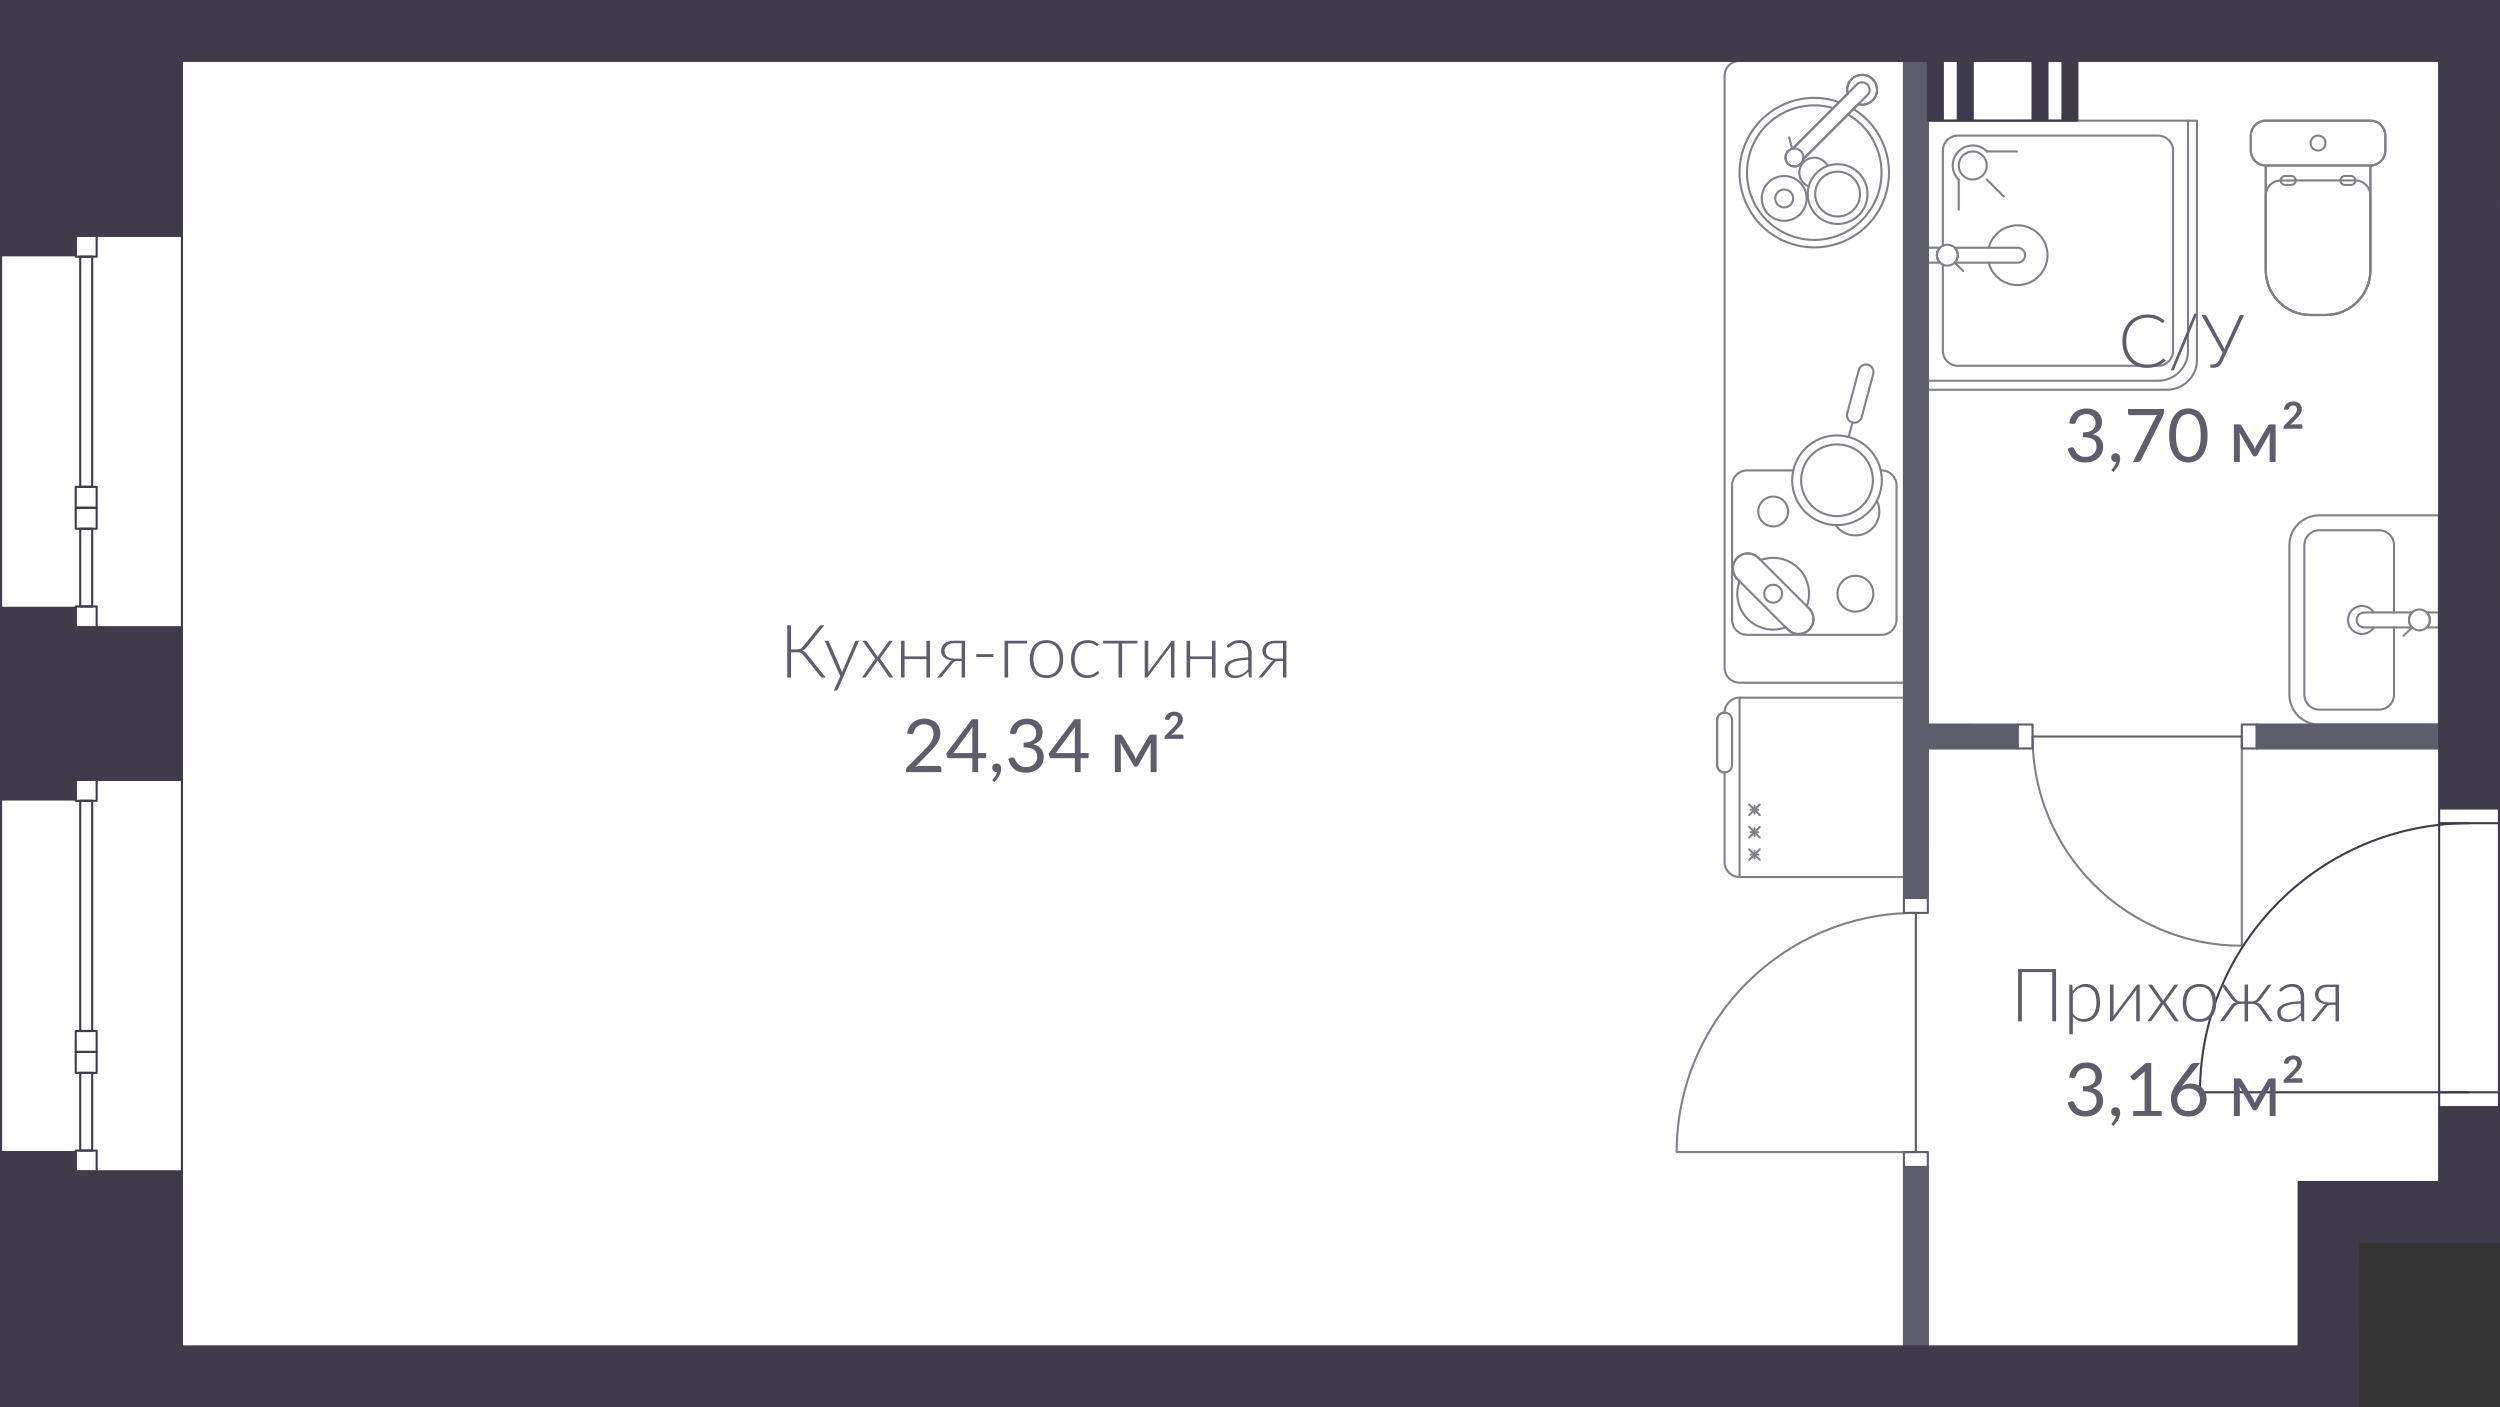 <?xml version="1.0" encoding="utf-8"?>
<!-- Generator: Adobe Illustrator 22.1.0, SVG Export Plug-In . SVG Version: 6.00 Build 0)  -->
<svg version="1.1" xmlns="http://www.w3.org/2000/svg" xmlns:xlink="http://www.w3.org/1999/xlink" x="0px" y="0px"
	 viewBox="0 0 2370.379 1334.285" enable-background="new 0 0 2370.379 1334.285" xml:space="preserve">
<rect x="0" y="0" width="2370.379" height="1334.285" fill="#333333" stroke="none"/>
<g id="FL_x5F_072">
	<g id="HATCH">
		<polygon fill-rule="evenodd" clip-rule="evenodd" fill="#FFFFFF" points="1.005,1333.29 2236.125,1333.269 2236.149,1177.383 
			2369.29,1177.382 2369.29,1.005 1.005,1.005 1.005,1333.29 		"/>
	</g>
</g>
<g id="_x35__x5F_Мелочи">
	<g id="LWPOLYLINE_22_">
		<path fill="none" stroke="#827F8B" stroke-width="2" stroke-linecap="round" stroke-linejoin="round" stroke-miterlimit="10" d="
			M1816.534,1092.339h-226.772c0-125.243,101.529-226.772,226.772-226.772"/>
	</g>
	<g id="LWPOLYLINE_23_">
		<path fill="none" stroke="#827F8B" stroke-width="2" stroke-linecap="round" stroke-linejoin="round" stroke-miterlimit="10" d="
			M2125.583,698.321v198.425c-109.587,0-198.425-88.838-198.425-198.425"/>
	</g>
	<g id="ARC">
		<path fill="none" stroke="#827F8B" stroke-width="2" stroke-linecap="round" stroke-linejoin="round" stroke-miterlimit="10" d="
			M2250.783,580.72c-3.916-6.21-12.125-8.07-18.335-4.153c-6.21,3.916-8.07,12.125-4.153,18.336
			c3.916,6.21,12.125,8.07,18.335,4.153c1.68-1.059,3.101-2.482,4.159-4.162"/>
	</g>
	<g id="LWPOLYLINE_25_">
		<path fill="none" stroke="#827F8B" stroke-width="2" stroke-linecap="round" stroke-linejoin="round" stroke-miterlimit="10" d="
			M2269.91,580.72v-63.78c0-7.828-6.345-14.173-14.173-14.173c0,0-56.693,0-56.693,0c-7.828,0-14.173,6.346-14.173,14.173v141.732
			c0,7.828,6.345,14.173,14.173,14.173h56.693c7.828,0,14.173-6.346,14.173-14.173v-63.78"/>
	</g>
	<g id="LWPOLYLINE_26_">
		<path fill="none" stroke="#827F8B" stroke-width="2" stroke-linecap="round" stroke-linejoin="round" stroke-miterlimit="10" d="
			M2241.564,594.893h45.354l0.071-0.071c-1.861-1.861-2.906-4.384-2.906-7.015c0-2.666,1.073-5.221,2.978-7.087h-45.498
			c-3.914,0-7.087,3.173-7.087,7.087S2237.65,594.893,2241.564,594.893z"/>
	</g>
	<g id="LWPOLYLINE_27_">
		<path fill="none" stroke="#827F8B" stroke-width="2" stroke-linecap="round" stroke-linejoin="round" stroke-miterlimit="10" d="
			M2303.926,587.807c0,2.666-1.073,5.221-2.978,7.087h11.482V580.72c0,0-11.482,0-11.482,0
			C2302.853,582.586,2303.926,585.14,2303.926,587.807z"/>
	</g>
	<g id="LWPOLYLINE_28_">
		
			<line fill="none" stroke="#827F8B" stroke-width="2" stroke-linecap="round" stroke-linejoin="round" stroke-miterlimit="10" x1="2286.989" y1="594.822" x2="2278.972" y2="602.839"/>
	</g>
	<g id="CIRCLE">
		<path fill="none" stroke="#827F8B" stroke-width="2" stroke-linecap="round" stroke-linejoin="round" stroke-miterlimit="10" d="
			M2284.083,587.807c0-5.479,4.442-9.921,9.921-9.921c5.479,0,9.921,4.442,9.921,9.921s-4.442,9.921-9.921,9.921
			C2288.525,597.728,2284.083,593.286,2284.083,587.807L2284.083,587.807z"/>
	</g>
	<g id="LWPOLYLINE_29_">
		
			<line fill="none" stroke="#827F8B" stroke-width="2" stroke-linecap="round" stroke-linejoin="round" stroke-miterlimit="10" x1="1667.061" y1="767.781" x2="1659.974" y2="767.781"/>
	</g>
	<g id="LWPOLYLINE_30_">
		
			<line fill="none" stroke="#827F8B" stroke-width="2" stroke-linecap="round" stroke-linejoin="round" stroke-miterlimit="10" x1="1663.518" y1="771.325" x2="1663.518" y2="764.238"/>
	</g>
	<g id="LWPOLYLINE_31_">
		
			<line fill="none" stroke="#827F8B" stroke-width="2" stroke-linecap="round" stroke-linejoin="round" stroke-miterlimit="10" x1="1668.529" y1="772.792" x2="1658.507" y2="762.77"/>
	</g>
	<g id="LWPOLYLINE_32_">
		
			<line fill="none" stroke="#827F8B" stroke-width="2" stroke-linecap="round" stroke-linejoin="round" stroke-miterlimit="10" x1="1658.507" y1="772.792" x2="1668.529" y2="762.77"/>
	</g>
	<g id="LWPOLYLINE_33_">
		
			<line fill="none" stroke="#827F8B" stroke-width="2" stroke-linecap="round" stroke-linejoin="round" stroke-miterlimit="10" x1="1667.061" y1="789.041" x2="1659.974" y2="789.041"/>
	</g>
	<g id="LWPOLYLINE_34_">
		
			<line fill="none" stroke="#827F8B" stroke-width="2" stroke-linecap="round" stroke-linejoin="round" stroke-miterlimit="10" x1="1663.518" y1="792.584" x2="1663.518" y2="785.498"/>
	</g>
	<g id="LWPOLYLINE_35_">
		
			<line fill="none" stroke="#827F8B" stroke-width="2" stroke-linecap="round" stroke-linejoin="round" stroke-miterlimit="10" x1="1668.529" y1="794.052" x2="1658.507" y2="784.03"/>
	</g>
	<g id="LWPOLYLINE_36_">
		
			<line fill="none" stroke="#827F8B" stroke-width="2" stroke-linecap="round" stroke-linejoin="round" stroke-miterlimit="10" x1="1658.507" y1="794.052" x2="1668.529" y2="784.03"/>
	</g>
	<g id="LWPOLYLINE_37_">
		
			<line fill="none" stroke="#827F8B" stroke-width="2" stroke-linecap="round" stroke-linejoin="round" stroke-miterlimit="10" x1="1667.061" y1="810.301" x2="1659.974" y2="810.301"/>
	</g>
	<g id="LWPOLYLINE_38_">
		
			<line fill="none" stroke="#827F8B" stroke-width="2" stroke-linecap="round" stroke-linejoin="round" stroke-miterlimit="10" x1="1663.518" y1="813.844" x2="1663.518" y2="806.758"/>
	</g>
	<g id="LWPOLYLINE_39_">
		
			<line fill="none" stroke="#827F8B" stroke-width="2" stroke-linecap="round" stroke-linejoin="round" stroke-miterlimit="10" x1="1668.529" y1="815.312" x2="1658.507" y2="805.29"/>
	</g>
	<g id="LWPOLYLINE_40_">
		
			<line fill="none" stroke="#827F8B" stroke-width="2" stroke-linecap="round" stroke-linejoin="round" stroke-miterlimit="10" x1="1658.507" y1="815.312" x2="1668.529" y2="805.29"/>
	</g>
	<g id="LWPOLYLINE_42_">
		<path fill="none" stroke="#827F8B" stroke-width="2" stroke-linecap="round" stroke-linejoin="round" stroke-miterlimit="10" d="
			M1628.084,682.742v42.52c0,3.914,3.173,7.087,7.087,7.087s7.087-3.173,7.087-7.087v-42.52c0-3.914-3.173-7.087-7.087-7.087
			S1628.084,678.828,1628.084,682.742z"/>
	</g>
	<g id="LWPOLYLINE_43_">
		
			<line fill="none" stroke="#827F8B" stroke-width="2" stroke-linecap="round" stroke-linejoin="round" stroke-miterlimit="10" x1="1649.344" y1="831.561" x2="1649.344" y2="661.482"/>
	</g>
	<g id="CIRCLE_1_">
		<path fill="none" stroke="#827F8B" stroke-width="2" stroke-linecap="round" stroke-linejoin="round" stroke-miterlimit="10" d="
			M2190.794,135.662c0-3.914,3.173-7.087,7.087-7.087s7.086,3.173,7.086,7.087c0,3.914-3.173,7.087-7.086,7.087
			S2190.794,139.576,2190.794,135.662L2190.794,135.662z"/>
	</g>
	<g id="LWPOLYLINE_45_">
		<path fill="none" stroke="#827F8B" stroke-width="2" stroke-linecap="round" stroke-linejoin="round" stroke-miterlimit="10" d="
			M2172.368,166.843h-5.669c-2.348,0-4.252,1.904-4.252,4.252s1.904,4.252,4.252,4.252h5.669c2.348,0,4.252-1.904,4.252-4.252
			S2174.717,166.843,2172.368,166.843z"/>
	</g>
	<g id="LWPOLYLINE_46_">
		<path fill="none" stroke="#827F8B" stroke-width="2" stroke-linecap="round" stroke-linejoin="round" stroke-miterlimit="10" d="
			M2229.061,166.843h-5.669c-2.348,0-4.252,1.904-4.252,4.252s1.904,4.252,4.252,4.252h5.669c2.348,0,4.252-1.904,4.252-4.252
			S2231.41,166.843,2229.061,166.843z"/>
	</g>
	<g id="LWPOLYLINE_47_">
		<path fill="none" stroke="#827F8B" stroke-width="2" stroke-linecap="round" stroke-linejoin="round" stroke-miterlimit="10" d="
			M2204.967,298.654h-14.173c-23.483,0-42.52-19.037-42.52-42.52v-70.866c0-7.828,6.346-14.173,14.173-14.173h70.866
			c7.828,0,14.173,6.346,14.173,14.173c0,0,0,70.866,0,70.866C2247.487,279.617,2228.45,298.654,2204.967,298.654z"/>
	</g>
	<g id="LWPOLYLINE_48_">
		<path fill="none" stroke="#827F8B" stroke-width="2" stroke-linecap="round" stroke-linejoin="round" stroke-miterlimit="10" d="
			M2204.967,298.654h-14.173c-23.483,0-42.52-19.037-42.52-42.52v-99.213h99.213c0,0,0,99.213,0,99.213
			C2247.487,279.617,2228.45,298.654,2204.967,298.654z"/>
	</g>
	<g id="LWPOLYLINE_49_">
		<path fill="none" stroke="#827F8B" stroke-width="2" stroke-linecap="round" stroke-linejoin="round" stroke-miterlimit="10" d="
			M2261.66,128.575v14.173c0,7.828-6.346,14.173-14.173,14.173h-99.213c-7.828,0-14.173-6.346-14.173-14.173v-14.173
			c0-7.828,6.345-14.173,14.173-14.173h99.213C2255.314,114.402,2261.66,120.748,2261.66,128.575z"/>
	</g>
	<g id="LINE">
		
			<line fill="none" stroke="#827F8B" stroke-width="2" stroke-linecap="round" stroke-linejoin="round" stroke-miterlimit="10" x1="1861.402" y1="256.994" x2="1853.384" y2="248.977"/>
	</g>
	<g id="LINE_1_">
		
			<line fill="none" stroke="#827F8B" stroke-width="2" stroke-linecap="round" stroke-linejoin="round" stroke-miterlimit="10" x1="1883.986" y1="143.628" x2="1912.333" y2="143.628"/>
	</g>
	<g id="LINE_2_">
		
			<line fill="none" stroke="#827F8B" stroke-width="2" stroke-linecap="round" stroke-linejoin="round" stroke-miterlimit="10" x1="1857.17" y1="170.445" x2="1857.17" y2="198.791"/>
	</g>
	<g id="ARC_1_">
		<path fill="none" stroke="#827F8B" stroke-width="2" stroke-linecap="round" stroke-linejoin="round" stroke-miterlimit="10" d="
			M1885.537,249.048c3.914,15.158,19.375,24.274,34.533,20.36c15.158-3.914,24.274-19.375,20.36-34.533
			c-3.914-15.158-19.375-24.274-34.533-20.36c-9.985,2.578-17.782,10.375-20.36,20.36"/>
	</g>
	<g id="LINE_3_">
		
			<line fill="none" stroke="#827F8B" stroke-width="2" stroke-linecap="round" stroke-linejoin="round" stroke-miterlimit="10" x1="1883.872" y1="170.331" x2="1899.907" y2="186.366"/>
	</g>
	<g id="ARC_2_">
		<path fill="none" stroke="#827F8B" stroke-width="2" stroke-linecap="round" stroke-linejoin="round" stroke-miterlimit="10" d="
			M1883.986,143.628c-7.342-7.469-19.348-7.571-26.817-0.229c-7.469,7.342-7.571,19.348-0.229,26.817
			c0.076,0.077,0.152,0.154,0.229,0.229"/>
	</g>
	<g id="CIRCLE_2_">
		<path fill="none" stroke="#827F8B" stroke-width="2" stroke-linecap="round" stroke-linejoin="round" stroke-miterlimit="10" d="
			M1857.17,156.922c0-7.342,5.952-13.294,13.294-13.294c7.342,0,13.294,5.952,13.294,13.294s-5.952,13.294-13.294,13.294
			C1863.122,170.215,1857.17,164.264,1857.17,156.922L1857.17,156.922z"/>
	</g>
	<g id="LWPOLYLINE_50_">
		<path fill="none" stroke="#827F8B" stroke-width="2" stroke-linecap="round" stroke-linejoin="round" stroke-miterlimit="10" d="
			M1912.983,249.048h-59.527l-0.071-0.071c1.861-1.861,2.906-4.384,2.906-7.015c0-2.666-1.073-5.221-2.978-7.087h59.671
			c3.914,0,7.087,3.173,7.087,7.087S1916.897,249.048,1912.983,249.048z"/>
	</g>
	<g id="LWPOLYLINE_51_">
		<path fill="none" stroke="#827F8B" stroke-width="2" stroke-linecap="round" stroke-linejoin="round" stroke-miterlimit="10" d="
			M1836.448,241.961c0,2.666,1.073,5.221,2.978,7.087h-11.482v-14.173h11.482C1837.521,236.741,1836.448,239.295,1836.448,241.961z"
			/>
	</g>
	<g id="CIRCLE_3_">
		<path fill="none" stroke="#827F8B" stroke-width="2" stroke-linecap="round" stroke-linejoin="round" stroke-miterlimit="10" d="
			M1836.448,241.961c0-5.479,4.442-9.921,9.921-9.921s9.921,4.442,9.921,9.921s-4.442,9.921-9.921,9.921
			S1836.448,247.441,1836.448,241.961L1836.448,241.961z"/>
	</g>
	<g id="LWPOLYLINE_53_">
		<path fill="none" stroke="#827F8B" stroke-width="2" stroke-linecap="round" stroke-linejoin="round" stroke-miterlimit="10" d="
			M2074.558,114.402V332.67c0,15.655-12.691,28.346-28.346,28.346h-218.268"/>
	</g>
	<g id="LWPOLYLINE_54_">
		<path fill="none" stroke="#827F8B" stroke-width="2" stroke-linecap="round" stroke-linejoin="round" stroke-miterlimit="10" d="
			M1842.117,232.997v-90.249c0-7.828,6.346-14.173,14.173-14.173h120.472h14.173h55.276c7.828,0,14.173,6.346,14.173,14.173V332.67
			c0,7.828-6.346,14.173-14.173,14.173H1856.29c-7.828,0-14.173-6.346-14.173-14.173v-81.745"/>
	</g>
	<g id="ARC_3_">
		<path fill="none" stroke="#827F8B" stroke-width="2" stroke-linecap="round" stroke-linejoin="round" stroke-miterlimit="10" d="
			M1740.533,497.866c7.113,10.308,21.236,12.898,31.544,5.785c9.272-6.398,12.441-18.633,7.442-28.729"/>
	</g>
	<g id="CIRCLE_4_">
		<path fill="none" stroke="#827F8B" stroke-width="2" stroke-linecap="round" stroke-linejoin="round" stroke-miterlimit="10" d="
			M1699.245,455.364c0-23.483,19.037-42.52,42.52-42.52c23.483,0,42.52,19.037,42.52,42.52s-19.037,42.52-42.52,42.52
			C1718.282,497.884,1699.245,478.847,1699.245,455.364L1699.245,455.364z"/>
	</g>
	<g id="CIRCLE_5_">
		<path fill="none" stroke="#827F8B" stroke-width="2" stroke-linecap="round" stroke-linejoin="round" stroke-miterlimit="10" d="
			M1707.749,455.364c0-18.786,15.229-34.016,34.016-34.016s34.016,15.229,34.016,34.016s-15.229,34.016-34.016,34.016
			S1707.749,474.151,1707.749,455.364L1707.749,455.364z"/>
	</g>
	<g id="LWPOLYLINE_55_">
		
			<line fill="none" stroke="#827F8B" stroke-width="2" stroke-linecap="round" stroke-linejoin="round" stroke-miterlimit="10" x1="1756.438" y1="400.603" x2="1752.77" y2="414.293"/>
	</g>
	<g id="LWPOLYLINE_56_">
		<path fill="none" stroke="#827F8B" stroke-width="2" stroke-linecap="round" stroke-linejoin="round" stroke-miterlimit="10" d="
			M1751.427,391.924l11.005-41.071c1.013-3.78,4.899-6.024,8.679-5.011c3.78,1.013,6.024,4.899,5.011,8.679l-11.005,41.071
			c-1.013,3.78-4.899,6.024-8.679,5.011S1750.414,395.704,1751.427,391.924z"/>
	</g>
	<g id="LWPOLYLINE_57_">
		<path fill="none" stroke="#827F8B" stroke-width="2" stroke-linecap="round" stroke-linejoin="round" stroke-miterlimit="10" d="
			M1715.32,576.97l-2.187-2.187c6.541-17.611-2.433-37.19-20.044-43.731c-7.641-2.838-16.046-2.838-23.687,0
			c0,0-2.187-2.187-2.187-2.187c-5.535-5.535-14.509-5.535-20.044,0c-5.535,5.535-5.535,14.509,0,20.044l2.187,2.187
			c-6.541,17.611,2.433,37.19,20.044,43.731c7.641,2.838,16.046,2.838,23.687,0l2.187,2.187c5.535,5.535,14.509,5.535,20.044,0
			C1720.855,591.479,1720.855,582.505,1715.32,576.97z"/>
	</g>
	<g id="CIRCLE_6_">
		<path fill="none" stroke="#827F8B" stroke-width="2" stroke-linecap="round" stroke-linejoin="round" stroke-miterlimit="10" d="
			M1672.741,562.939c0-4.697,3.807-8.504,8.504-8.504c4.697,0,8.504,3.807,8.504,8.504s-3.807,8.504-8.504,8.504
			C1676.549,571.443,1672.741,567.636,1672.741,562.939L1672.741,562.939z"/>
	</g>
	<g id="LWPOLYLINE_58_">
		<path fill="none" stroke="#827F8B" stroke-width="2" stroke-linecap="round" stroke-linejoin="round" stroke-miterlimit="10" d="
			M1647.17,548.908l48.106,48.106c5.535,5.535,14.509,5.535,20.044,0c5.535-5.535,5.535-14.509,0-20.044
			c0,0-48.105-48.106-48.105-48.106c-5.535-5.535-14.509-5.535-20.044,0C1641.635,534.399,1641.635,543.373,1647.17,548.908z"/>
	</g>
	<g id="CIRCLE_7_">
		<path fill="none" stroke="#827F8B" stroke-width="2" stroke-linecap="round" stroke-linejoin="round" stroke-miterlimit="10" d="
			M1742.19,562.939c0-9.393,7.615-17.008,17.008-17.008s17.008,7.615,17.008,17.008s-7.615,17.008-17.008,17.008
			S1742.19,572.332,1742.19,562.939L1742.19,562.939z"/>
	</g>
	<g id="CIRCLE_8_">
		<path fill="none" stroke="#827F8B" stroke-width="2" stroke-linecap="round" stroke-linejoin="round" stroke-miterlimit="10" d="
			M1667.072,484.986c0-7.828,6.346-14.173,14.173-14.173s14.173,6.346,14.173,14.173c0,7.828-6.346,14.173-14.173,14.173
			S1667.072,492.814,1667.072,484.986L1667.072,484.986z"/>
	</g>
	<g id="LWPOLYLINE_59_">
		<path fill="none" stroke="#827F8B" stroke-width="2" stroke-linecap="round" stroke-linejoin="round" stroke-miterlimit="10" d="
			M1783.243,446.01h0.758c7.828,0,14.173,6.346,14.173,14.173v127.559c0,7.828-6.346,14.173-14.173,14.173h-127.559
			c-7.828,0-14.173-6.346-14.173-14.173V460.183c0-7.828,6.346-14.173,14.173-14.173h43.845"/>
	</g>
	<g id="CIRCLE_9_">
		<path fill="none" stroke="#827F8B" stroke-width="2" stroke-linecap="round" stroke-linejoin="round" stroke-miterlimit="10" d="
			M1721.089,184.005c0-11.741,9.518-21.26,21.26-21.26c11.742,0,21.26,9.518,21.26,21.26s-9.518,21.26-21.26,21.26
			C1730.607,205.265,1721.089,195.747,1721.089,184.005L1721.089,184.005z"/>
	</g>
	<g id="CIRCLE_10_">
		<path fill="none" stroke="#827F8B" stroke-width="2" stroke-linecap="round" stroke-linejoin="round" stroke-miterlimit="10" d="
			M1714.002,184.005c0-15.655,12.691-28.346,28.346-28.346c15.655,0,28.347,12.691,28.347,28.346s-12.691,28.346-28.347,28.346
			C1726.693,212.352,1714.002,199.661,1714.002,184.005L1714.002,184.005z"/>
	</g>
	<g id="CIRCLE_11_">
		<path fill="none" stroke="#827F8B" stroke-width="2" stroke-linecap="round" stroke-linejoin="round" stroke-miterlimit="10" d="
			M1670.422,188.14c0-11.741,9.518-21.26,21.26-21.26c11.741,0,21.26,9.518,21.26,21.26s-9.518,21.26-21.26,21.26
			C1679.941,209.399,1670.422,199.881,1670.422,188.14L1670.422,188.14z"/>
	</g>
	<g id="CIRCLE_12_">
		<path fill="none" stroke="#827F8B" stroke-width="2" stroke-linecap="round" stroke-linejoin="round" stroke-miterlimit="10" d="
			M1683.178,188.14c0-4.697,3.807-8.504,8.504-8.504c4.697,0,8.504,3.807,8.504,8.504s-3.807,8.504-8.504,8.504
			C1686.986,196.644,1683.178,192.836,1683.178,188.14L1683.178,188.14z"/>
	</g>
	<g id="ARC_4_">
		<path fill="none" stroke="#827F8B" stroke-width="2" stroke-linecap="round" stroke-linejoin="round" stroke-miterlimit="10" d="
			M1732.85,157.298c-3.53-6.986-12.056-9.788-19.042-6.258s-9.788,12.056-6.258,19.042c1.554,3.075,4.174,5.478,7.371,6.761"/>
	</g>
	<g id="ARC_5_">
		<path fill="none" stroke="#827F8B" stroke-width="2" stroke-linecap="round" stroke-linejoin="round" stroke-miterlimit="10" d="
			M1738.172,102.495c-33.797-9.925-69.241,9.426-79.167,43.224s9.427,69.241,43.224,79.167c33.797,9.925,69.241-9.426,79.167-43.224
			c8.281-28.198-3.778-58.403-29.201-73.146"/>
	</g>
	<g id="ARC_6_">
		<path fill="none" stroke="#827F8B" stroke-width="2" stroke-linecap="round" stroke-linejoin="round" stroke-miterlimit="10" d="
			M1743.798,96.868c-36.905-13.033-77.387,6.319-90.42,43.224c-13.033,36.905,6.319,77.387,43.224,90.42
			c36.905,13.033,77.387-6.319,90.42-43.224c11.115-31.473-1.24-66.436-29.66-83.939"/>
	</g>
	<g id="LWPOLYLINE_60_">
		<path fill="none" stroke="#827F8B" stroke-width="2" stroke-linecap="round" stroke-linejoin="round" stroke-miterlimit="10" d="
			M1699.727,140.94c-4.603,0.932-7.579,5.419-6.648,10.022c0.932,4.603,5.419,7.58,10.022,6.648c3.351-0.678,5.97-3.297,6.648-6.648
			l52.137-52.138c7.561,2.026,15.333-2.461,17.359-10.022c2.026-7.561-2.461-15.333-10.022-17.359
			c-7.561-2.026-15.333,2.461-17.359,10.022c-0.644,2.403-0.644,4.933,0,7.337L1699.727,140.94z"/>
	</g>
	<g id="ARC_7_">
		<path fill="none" stroke="#827F8B" stroke-width="2" stroke-linecap="round" stroke-linejoin="round" stroke-miterlimit="10" d="
			M1770.566,90.145c2.767-2.767,2.767-7.254,0-10.022c-2.768-2.768-7.255-2.768-10.022,0"/>
	</g>
	<g id="LWPOLYLINE_61_">
		
			<line fill="none" stroke="#827F8B" stroke-width="2" stroke-linecap="round" stroke-linejoin="round" stroke-miterlimit="10" x1="1770.566" y1="90.145" x2="1709.749" y2="150.962"/>
	</g>
	<g id="LWPOLYLINE_62_">
		
			<line fill="none" stroke="#827F8B" stroke-width="2" stroke-linecap="round" stroke-linejoin="round" stroke-miterlimit="10" x1="1760.544" y1="80.123" x2="1699.727" y2="140.94"/>
	</g>
	<g id="CIRCLE_13_">
		<path fill="none" stroke="#827F8B" stroke-width="2" stroke-linecap="round" stroke-linejoin="round" stroke-miterlimit="10" d="
			M1692.91,149.275c0-4.697,3.807-8.504,8.504-8.504c4.697,0,8.504,3.807,8.504,8.504s-3.807,8.504-8.504,8.504
			C1696.717,157.779,1692.91,153.971,1692.91,149.275L1692.91,149.275z"/>
	</g>
	<g id="ARC_8_">
		<path fill="none" stroke="#827F8B" stroke-width="2" stroke-linecap="round" stroke-linejoin="round" stroke-miterlimit="10" d="
			M1761.886,98.824c7.561,2.026,15.333-2.461,17.359-10.022c2.026-7.561-2.461-15.333-10.022-17.359
			c-7.561-2.026-15.333,2.461-17.359,10.022c-0.644,2.403-0.644,4.933,0,7.337"/>
	</g>
	<g id="LWPOLYLINE_63_">
		
			<line fill="none" stroke="#827F8B" stroke-width="2" stroke-linecap="round" stroke-linejoin="round" stroke-miterlimit="10" x1="1696.278" y1="130.108" x2="1699.213" y2="141.06"/>
	</g>
</g>
<g id="_x35__x5F_Мебель">
	<g id="LWPOLYLINE_24_">
		<path fill="none" stroke="#827F8B" stroke-width="2" stroke-linecap="round" stroke-linejoin="round" stroke-miterlimit="10" d="
			M2199.044,687.019h113.386V488.594h-113.386c-15.656,0-28.347,12.691-28.347,28.346v141.732
			C2170.698,674.328,2183.389,687.019,2199.044,687.019z"/>
	</g>
	<g id="LWPOLYLINE_41_">
		<path fill="none" stroke="#827F8B" stroke-width="2" stroke-linecap="round" stroke-linejoin="round" stroke-miterlimit="10" d="
			M1649.344,661.482c-7.828,0-14.173,6.346-14.173,14.173c-3.914,0-7.087,3.173-7.087,7.087v42.52c0,3.914,3.173,7.087,7.087,7.087
			c0,0,0,85.039,0,85.039c0,7.828,6.346,14.173,14.173,14.173h155.906c0,0,0-170.079,0-170.079H1649.344z"/>
	</g>
	<g id="LWPOLYLINE_44_">
		<path fill="none" stroke="#827F8B" stroke-width="2" stroke-linecap="round" stroke-linejoin="round" stroke-miterlimit="10" d="
			M2148.274,256.134c0,23.483,19.037,42.52,42.52,42.52h14.173c23.483,0,42.52-19.037,42.52-42.52c0,0,0-70.866,0-70.866v-28.346
			c7.828,0,14.173-6.346,14.173-14.173v-14.173c0-7.828-6.346-14.173-14.173-14.173h-99.213c-7.828,0-14.173,6.346-14.173,14.173
			v14.173c0,7.828,6.345,14.173,14.173,14.173V256.134z"/>
	</g>
	<g id="LWPOLYLINE_52_">
		<path fill="none" stroke="#827F8B" stroke-width="2" stroke-linecap="round" stroke-linejoin="round" stroke-miterlimit="10" d="
			M1827.944,114.402h255.118v226.772c0,15.655-12.691,28.346-28.346,28.346h-226.772
			C1827.944,369.52,1827.944,114.402,1827.944,114.402z"/>
	</g>
	<g id="LWPOLYLINE_64_">
		<path fill="none" stroke="#827F8B" stroke-width="2" stroke-linecap="round" stroke-linejoin="round" stroke-miterlimit="10" d="
			M1649.356,57.719c-7.828,0-14.173,6.346-14.173,14.173v561.255c0.002,7.826,6.347,14.17,14.173,14.17h155.906V57.719H1649.356z"/>
	</g>
</g>
<g id="_x31__x5F_Ненесущие">
	<g id="LWPOLYLINE_17_">
		
			<polygon fill="none" stroke="#5D5D6B" stroke-width="2" stroke-linecap="round" stroke-linejoin="round" stroke-miterlimit="10" points="
			1816.534,865.567 1827.873,865.567 1827.873,851.394 1805.195,851.394 1805.195,865.567 1816.534,865.567 1816.534,1092.339 
			1805.195,1092.339 1805.195,1106.512 1827.873,1106.512 1827.873,1092.339 1816.534,1092.339 		"/>
	</g>
	<g id="LWPOLYLINE_18_">
		
			<rect x="1805.249" y="1106.512" fill="none" stroke="#5D5D6B" stroke-width="2" stroke-linecap="round" stroke-linejoin="round" stroke-miterlimit="10" width="22.685" height="172.913"/>
	</g>
	<g id="HATCH_4_">
		<polygon fill-rule="evenodd" clip-rule="evenodd" fill="#5D5D6B" points="1805.249,1279.425 1827.934,1279.425 1827.934,1106.512 
			1805.249,1106.512 1805.249,1279.425 		"/>
	</g>
	<g id="LWPOLYLINE_19_">
		
			<rect x="2139.745" y="686.98" fill="none" stroke="#5D5D6B" stroke-width="2" stroke-linecap="round" stroke-linejoin="round" stroke-miterlimit="10" width="172.913" height="22.685"/>
	</g>
	<g id="HATCH_5_">
		<polygon fill-rule="evenodd" clip-rule="evenodd" fill="#5D5D6B" points="2139.745,686.98 2139.745,709.666 2312.658,709.666 
			2312.658,686.98 2139.745,686.98 		"/>
	</g>
	<g id="LWPOLYLINE_20_">
		
			<polygon fill="none" stroke="#5D5D6B" stroke-width="2" stroke-linecap="round" stroke-linejoin="round" stroke-miterlimit="10" points="
			1827.946,57.7 1805.261,57.7 1805.257,851.394 1827.942,851.394 1827.934,709.662 1912.985,709.657 1912.984,686.992 
			1827.934,686.984 		"/>
	</g>
	<g id="LWPOLYLINE_21_">
		
			<polygon fill="none" stroke="#5D5D6B" stroke-width="2" stroke-linecap="round" stroke-linejoin="round" stroke-miterlimit="10" points="
			1927.158,698.321 1927.158,686.982 1912.985,686.982 1912.985,709.66 1927.158,709.66 1927.158,698.321 2125.583,698.321 
			2125.583,709.66 2139.756,709.66 2139.756,686.982 2125.583,686.982 2125.583,698.321 		"/>
	</g>
	<g id="HATCH_6_">
		<polygon fill-rule="evenodd" clip-rule="evenodd" fill="#5D5D6B" points="1827.946,57.7 1805.261,57.7 1805.257,851.394 
			1827.942,851.394 1827.934,709.662 1912.985,709.657 1912.984,686.992 1827.934,686.984 1827.946,57.7 		"/>
	</g>
</g>
<g id="_x31__x5F_Несущие">
	<g id="LWPOLYLINE">
		
			<polygon fill="none" stroke="#403B4B" stroke-width="2" stroke-linecap="round" stroke-linejoin="round" stroke-miterlimit="10" points="
			172.501,739.425 71.812,739.425 71.807,757.85 1,757.851 1.005,576.433 71.81,576.433 71.81,594.858 172.501,594.858 		"/>
	</g>
	<g id="LWPOLYLINE_1_">
		
			<polygon fill="none" stroke="#403B4B" stroke-width="2" stroke-linecap="round" stroke-linejoin="round" stroke-miterlimit="10" points="
			2236.149,1177.378 2236.125,1333.284 1.005,1333.285 1.005,1092.338 71.81,1092.339 71.81,1110.764 172.501,1110.764 
			172.501,1276.592 2179.428,1276.589 2179.428,1120.685 2312.658,1120.685 2312.657,1049.819 2369.289,1049.819 2369.323,1177.378 
					"/>
	</g>
	<g id="LWPOLYLINE_2_">
		
			<polygon fill="none" stroke="#403B4B" stroke-width="2" stroke-linecap="round" stroke-linejoin="round" stroke-miterlimit="10" points="
			2369.321,766.354 2369.29,1 1.006,1 1.006,241.945 71.81,241.945 71.81,223.52 172.502,223.52 172.502,57.693 2312.66,57.693 
			2312.686,766.354 		"/>
	</g>
	<g id="LWPOLYLINE_3_">
		
			<rect x="71.81" y="481.473" fill="none" stroke="#403B4B" stroke-width="2" stroke-linecap="round" stroke-linejoin="round" stroke-miterlimit="10" width="19.843" height="19.843"/>
	</g>
	<g id="LWPOLYLINE_4_">
		
			<polygon fill="none" stroke="#403B4B" stroke-width="2" stroke-linecap="round" stroke-linejoin="round" stroke-miterlimit="10" points="
			172.501,223.52 71.81,223.519 71.81,241.945 1.005,241.945 1.005,576.433 71.81,576.433 71.81,594.858 172.501,594.858 		"/>
	</g>
	<g id="LWPOLYLINE_5_">
		
			<rect x="71.81" y="575.017" fill="none" stroke="#403B4B" stroke-width="2" stroke-linecap="round" stroke-linejoin="round" stroke-miterlimit="10" width="19.843" height="19.843"/>
	</g>
	<g id="LWPOLYLINE_6_">
		
			<rect x="76.062" y="501.316" fill="none" stroke="#403B4B" stroke-width="2" stroke-linecap="round" stroke-linejoin="round" stroke-miterlimit="10" width="11.339" height="73.701"/>
	</g>
	<g id="LWPOLYLINE_7_">
		
			<rect x="71.81" y="223.521" fill="none" stroke="#403B4B" stroke-width="2" stroke-linecap="round" stroke-linejoin="round" stroke-miterlimit="10" width="19.843" height="19.843"/>
	</g>
	<g id="LWPOLYLINE_8_">
		
			<rect x="71.81" y="461.631" fill="none" stroke="#403B4B" stroke-width="2" stroke-linecap="round" stroke-linejoin="round" stroke-miterlimit="10" width="19.843" height="19.843"/>
	</g>
	<g id="LWPOLYLINE_9_">
		
			<rect x="76.062" y="243.363" fill="none" stroke="#403B4B" stroke-width="2" stroke-linecap="round" stroke-linejoin="round" stroke-miterlimit="10" width="11.339" height="218.268"/>
	</g>
	<g id="LWPOLYLINE_10_">
		
			<rect x="71.81" y="997.378" fill="none" stroke="#403B4B" stroke-width="2" stroke-linecap="round" stroke-linejoin="round" stroke-miterlimit="10" width="19.843" height="19.843"/>
	</g>
	<g id="LWPOLYLINE_11_">
		
			<polygon fill="none" stroke="#403B4B" stroke-width="2" stroke-linecap="round" stroke-linejoin="round" stroke-miterlimit="10" points="
			172.501,739.425 71.81,739.425 71.81,757.85 1.005,757.851 1.005,1092.339 71.81,1092.339 71.81,1110.764 172.501,1110.764 		"/>
	</g>
	<g id="LWPOLYLINE_12_">
		
			<rect x="71.81" y="1090.921" fill="none" stroke="#403B4B" stroke-width="2" stroke-linecap="round" stroke-linejoin="round" stroke-miterlimit="10" width="19.843" height="19.843"/>
	</g>
	<g id="LWPOLYLINE_13_">
		
			<rect x="76.062" y="1017.221" fill="none" stroke="#403B4B" stroke-width="2" stroke-linecap="round" stroke-linejoin="round" stroke-miterlimit="10" width="11.339" height="73.701"/>
	</g>
	<g id="LWPOLYLINE_14_">
		
			<rect x="71.81" y="739.425" fill="none" stroke="#403B4B" stroke-width="2" stroke-linecap="round" stroke-linejoin="round" stroke-miterlimit="10" width="19.843" height="19.843"/>
	</g>
	<g id="LWPOLYLINE_15_">
		
			<rect x="71.81" y="977.535" fill="none" stroke="#403B4B" stroke-width="2" stroke-linecap="round" stroke-linejoin="round" stroke-miterlimit="10" width="19.843" height="19.843"/>
	</g>
	<g id="LWPOLYLINE_16_">
		
			<rect x="76.062" y="759.268" fill="none" stroke="#403B4B" stroke-width="2" stroke-linecap="round" stroke-linejoin="round" stroke-miterlimit="10" width="11.339" height="218.268"/>
	</g>
	<g id="HATCH_1_">
		<polygon fill-rule="evenodd" clip-rule="evenodd" fill="#403B4B" points="2369.321,766.354 2369.29,1 1.006,1 1.006,241.945 
			71.81,241.945 71.81,223.52 172.502,223.52 172.502,57.693 2312.66,57.693 2312.686,766.354 2369.321,766.354 		"/>
	</g>
	<g id="HATCH_2_">
		<polygon fill-rule="evenodd" clip-rule="evenodd" fill="#403B4B" points="2236.149,1177.378 2236.125,1333.284 1.005,1333.285 
			1.005,1092.338 71.81,1092.339 71.81,1110.764 172.501,1110.764 172.501,1276.592 2179.428,1276.589 2179.428,1120.685 
			2312.658,1120.685 2312.657,1049.819 2369.289,1049.819 2369.323,1177.378 2236.149,1177.378 		"/>
	</g>
	<g id="HATCH_3_">
		<polygon fill-rule="evenodd" clip-rule="evenodd" fill="#403B4B" points="172.501,739.425 71.812,739.425 71.807,757.85 
			1,757.851 1.005,576.433 71.81,576.433 71.81,594.858 172.501,594.858 172.501,739.425 		"/>
	</g>
	<g id="HATCH_7_">
		<polygon fill-rule="evenodd" clip-rule="evenodd" fill="#403B4B" points="1827.946,57.71 1827.947,114.403 1969.678,114.403 
			1969.68,57.709 1827.947,57.707 1969.68,57.713 1955.506,57.708 1955.507,114.403 1941.333,114.403 1941.333,57.709 
			1927.16,57.709 1927.159,114.403 1870.466,114.403 1870.467,57.71 1856.293,57.71 1856.293,114.403 1842.12,114.403 
			1842.12,57.71 1827.946,57.71 		"/>
	</g>
	<g id="LWPOLYLINE_65_">
		
			<polygon fill="none" stroke="#403B4B" stroke-width="2" stroke-linecap="round" stroke-linejoin="round" stroke-miterlimit="10" points="
			1827.946,57.71 1827.947,114.403 1969.678,114.403 1969.68,57.709 1827.947,57.707 1969.68,57.713 1955.506,57.708 
			1955.507,114.403 1941.333,114.403 1941.333,57.709 1927.16,57.709 1927.159,114.403 1870.466,114.403 1870.467,57.71 
			1856.293,57.71 1856.293,114.403 1842.12,114.403 1842.12,57.71 		"/>
	</g>
	<g id="LWPOLYLINE_66_">
		
			<polygon fill="none" stroke="#403B4B" stroke-width="2" stroke-linecap="round" stroke-linejoin="round" stroke-miterlimit="10" points="
			2312.686,766.354 2369.379,766.354 2369.379,1049.818 2312.686,1049.818 2312.686,1035.645 2369.379,1035.645 2369.379,780.527 
			2312.686,780.527 		"/>
	</g>
	<g id="LWPOLYLINE_67_">
		<path fill="none" stroke="#403B4B" stroke-width="2" stroke-linecap="round" stroke-linejoin="round" stroke-miterlimit="10" d="
			M2341.033,1035.645h-255.118c0-140.898,114.22-255.118,255.118-255.118"/>
	</g>
	<g id="LINE_4_">
		
			<line fill="none" stroke="#403B4B" stroke-width="2" stroke-linecap="round" stroke-linejoin="round" stroke-miterlimit="10" x1="2312.686" y1="1035.645" x2="2312.686" y2="780.527"/>
	</g>
</g>
<g id="_x34__x5F_Надписи">
	<g id="MTEXT">
		<g>
			<path fill="#5D5D6B" d="M782.949,642.397h-3.083c-0.467,0-0.853-0.105-1.156-0.315c-0.304-0.21-0.619-0.549-0.946-1.016
				l-16.291-20.109c-0.327-0.42-0.648-0.788-0.963-1.104c-0.315-0.314-0.666-0.571-1.051-0.771
				c-0.385-0.198-0.823-0.344-1.314-0.438c-0.49-0.094-1.063-0.141-1.716-0.141h-6.411v23.893h-3.608v-49.571h3.608v22.876h5.71
				c0.583,0,1.115-0.034,1.594-0.104c0.479-0.07,0.934-0.193,1.366-0.368s0.847-0.426,1.244-0.753s0.806-0.747,1.227-1.262
				l15.554-19.268c0.233-0.327,0.514-0.596,0.841-0.806c0.327-0.21,0.701-0.315,1.121-0.315h2.908l-16.886,20.984
				c-0.607,0.795-1.25,1.425-1.927,1.892c-0.678,0.468-1.46,0.83-2.347,1.086c1.051,0.234,1.932,0.626,2.645,1.174
				c0.712,0.549,1.407,1.303,2.084,2.26L782.949,642.397z"/>
			<path fill="#5D5D6B" d="M814.48,607.54l-20.039,46.068c-0.14,0.326-0.321,0.595-0.543,0.806c-0.222,0.21-0.543,0.314-0.963,0.314
				h-2.382l6.131-13.627l-14.749-33.562h2.768c0.351,0,0.631,0.088,0.841,0.263c0.21,0.175,0.351,0.368,0.42,0.578l11.736,27.115
				c0.14,0.351,0.263,0.707,0.368,1.068c0.105,0.362,0.204,0.73,0.297,1.104c0.117-0.373,0.239-0.741,0.368-1.104
				c0.128-0.361,0.263-0.718,0.403-1.068l11.596-27.115c0.117-0.257,0.28-0.461,0.491-0.613c0.21-0.151,0.443-0.228,0.701-0.228
				H814.48z"/>
			<path fill="#5D5D6B" d="M847.025,642.397h-3.188c-0.328,0-0.584-0.099-0.771-0.298c-0.187-0.198-0.339-0.391-0.455-0.578
				l-10.58-15.449c-0.094,0.42-0.269,0.829-0.525,1.227l-10.089,14.223c-0.164,0.21-0.333,0.409-0.508,0.596
				c-0.175,0.188-0.403,0.28-0.683,0.28h-3.013l12.682-17.832l-12.191-17.025h3.188c0.327,0,0.572,0.07,0.735,0.21
				c0.163,0.141,0.303,0.304,0.42,0.49l10.229,14.749c0.047-0.187,0.123-0.386,0.228-0.596c0.105-0.21,0.215-0.42,0.333-0.63
				l9.564-13.488c0.14-0.21,0.292-0.385,0.456-0.525c0.163-0.14,0.373-0.21,0.63-0.21h3.048l-12.156,16.815L847.025,642.397z"/>
			<path fill="#5D5D6B" d="M881.741,607.54v34.857h-3.363v-17.481h-20.705v17.481h-3.363V607.54h3.363v14.818h20.705V607.54H881.741
				z"/>
			<path fill="#5D5D6B" d="M915.057,607.54v34.857h-3.258v-15.659h-4.204c-0.584,0-1.08,0.034-1.488,0.104
				c-0.409,0.07-0.771,0.188-1.086,0.351c-0.315,0.164-0.602,0.368-0.858,0.613c-0.258,0.245-0.525,0.555-0.806,0.928
				l-10.194,12.472c-0.234,0.397-0.521,0.695-0.858,0.894c-0.339,0.199-0.813,0.298-1.419,0.298h-2.313l11.806-14.293
				c0.631-1.004,1.483-1.682,2.558-2.032c-1.915-0.141-3.544-0.479-4.887-1.016c-1.344-0.537-2.441-1.209-3.293-2.015
				c-0.854-0.806-1.472-1.717-1.857-2.732c-0.385-1.017-0.577-2.096-0.577-3.241c0-1.12,0.21-2.247,0.63-3.38
				c0.421-1.133,1.104-2.155,2.05-3.065c0.945-0.911,2.178-1.652,3.696-2.225c1.518-0.572,3.362-0.858,5.535-0.858H915.057z
				 M911.799,624.531v-14.679h-7.462c-1.635,0-3.007,0.233-4.116,0.7c-1.109,0.468-2.009,1.063-2.697,1.787
				c-0.689,0.724-1.18,1.529-1.472,2.417s-0.438,1.764-0.438,2.627c0,1.121,0.228,2.126,0.683,3.013
				c0.456,0.889,1.115,1.636,1.979,2.242c0.864,0.608,1.915,1.075,3.153,1.401c1.237,0.327,2.627,0.491,4.169,0.491H911.799z"/>
			<path fill="#5D5D6B" d="M925.637,620.186h16.29v2.838h-16.29V620.186z"/>
			<path fill="#5D5D6B" d="M973.841,610.097h-18.007v32.3h-3.363V607.54h21.37V610.097z"/>
			<path fill="#5D5D6B" d="M992.268,606.979c2.499,0,4.735,0.427,6.709,1.278c1.974,0.854,3.638,2.062,4.992,3.626
				c1.354,1.565,2.388,3.451,3.101,5.658c0.712,2.207,1.068,4.677,1.068,7.409s-0.356,5.197-1.068,7.392
				c-0.713,2.196-1.746,4.076-3.101,5.641s-3.019,2.768-4.992,3.608s-4.21,1.261-6.709,1.261s-4.735-0.42-6.708-1.261
				c-1.975-0.841-3.644-2.044-5.01-3.608s-2.406-3.444-3.118-5.641c-0.713-2.194-1.068-4.659-1.068-7.392s0.355-5.202,1.068-7.409
				c0.712-2.207,1.752-4.093,3.118-5.658c1.366-1.564,3.035-2.772,5.01-3.626C987.533,607.406,989.769,606.979,992.268,606.979z
				 M992.268,640.225c2.079,0,3.895-0.355,5.448-1.068c1.553-0.713,2.849-1.734,3.889-3.065c1.039-1.331,1.815-2.937,2.329-4.817
				c0.514-1.88,0.771-3.987,0.771-6.323c0-2.313-0.257-4.414-0.771-6.306s-1.29-3.509-2.329-4.853
				c-1.04-1.343-2.336-2.376-3.889-3.101c-1.554-0.724-3.369-1.086-5.448-1.086c-2.078,0-3.895,0.362-5.447,1.086
				c-1.554,0.725-2.85,1.758-3.889,3.101c-1.039,1.344-1.821,2.961-2.347,4.853c-0.526,1.892-0.789,3.993-0.789,6.306
				c0,2.336,0.263,4.443,0.789,6.323c0.525,1.881,1.308,3.486,2.347,4.817s2.335,2.353,3.889,3.065
				C988.374,639.87,990.19,640.225,992.268,640.225z"/>
			<path fill="#5D5D6B" d="M1041,612.199c-0.117,0.117-0.229,0.216-0.333,0.298c-0.105,0.082-0.251,0.123-0.438,0.123
				c-0.233,0-0.549-0.158-0.945-0.474c-0.397-0.315-0.935-0.659-1.611-1.033c-0.678-0.373-1.524-0.718-2.54-1.033
				c-1.017-0.315-2.248-0.474-3.696-0.474c-2.009,0-3.789,0.356-5.343,1.069c-1.553,0.712-2.867,1.733-3.94,3.064
				c-1.075,1.332-1.887,2.943-2.436,4.835s-0.823,4.018-0.823,6.376c0,2.452,0.286,4.624,0.858,6.516
				c0.572,1.893,1.384,3.486,2.436,4.782c1.051,1.297,2.323,2.283,3.818,2.961c1.494,0.677,3.152,1.016,4.975,1.016
				c1.682,0,3.088-0.198,4.222-0.596c1.132-0.396,2.066-0.829,2.802-1.296c0.736-0.467,1.314-0.899,1.734-1.297
				c0.421-0.396,0.771-0.595,1.051-0.595s0.514,0.116,0.701,0.35l0.876,1.121c-0.538,0.701-1.215,1.354-2.032,1.962
				s-1.74,1.133-2.768,1.576c-1.028,0.444-2.143,0.789-3.346,1.034s-2.458,0.367-3.766,0.367c-2.22,0-4.245-0.402-6.078-1.208
				c-1.834-0.806-3.41-1.974-4.729-3.504c-1.32-1.529-2.348-3.403-3.083-5.622s-1.104-4.741-1.104-7.567
				c0-2.662,0.351-5.091,1.051-7.287c0.701-2.194,1.729-4.087,3.083-5.675s3.007-2.82,4.957-3.696
				c1.95-0.876,4.187-1.313,6.709-1.313c2.265,0,4.273,0.362,6.025,1.086c1.752,0.725,3.281,1.705,4.589,2.942L1041,612.199z"/>
			<path fill="#5D5D6B" d="M1078.484,610.097h-14.574v32.3h-3.363v-32.3h-14.573v-2.558h32.511V610.097z"/>
			<path fill="#5D5D6B" d="M1113.55,607.54v34.857h-3.328v-28.097c0-0.326,0.012-0.677,0.035-1.051
				c0.023-0.373,0.059-0.747,0.105-1.121c-0.164,0.328-0.321,0.625-0.473,0.894c-0.152,0.269-0.311,0.508-0.474,0.718
				c-0.047,0.048-0.374,0.485-0.98,1.314c-0.607,0.829-1.407,1.897-2.399,3.205c-0.993,1.309-2.114,2.791-3.363,4.449
				c-1.25,1.658-2.518,3.352-3.802,5.08c-3.036,4.041-6.48,8.63-10.334,13.768c-0.141,0.21-0.321,0.403-0.543,0.578
				c-0.223,0.175-0.462,0.263-0.719,0.263h-1.927V607.54h3.363v28.096c0,0.328-0.012,0.678-0.035,1.052
				c-0.023,0.373-0.059,0.747-0.104,1.121c0.14-0.327,0.291-0.625,0.455-0.894c0.163-0.269,0.315-0.508,0.455-0.719
				c0.023-0.046,0.345-0.479,0.964-1.296c0.618-0.817,1.424-1.886,2.417-3.205c0.992-1.319,2.107-2.809,3.346-4.467
				c1.237-1.658,2.511-3.352,3.818-5.08c3.036-4.04,6.481-8.618,10.335-13.732c0.14-0.233,0.32-0.438,0.543-0.613
				c0.222-0.175,0.461-0.263,0.718-0.263H1113.55z"/>
			<path fill="#5D5D6B" d="M1152.472,607.54v34.857h-3.363v-17.481h-20.704v17.481h-3.363V607.54h3.363v14.818h20.704V607.54
				H1152.472z"/>
			<path fill="#5D5D6B" d="M1162.982,612.479c1.821-1.821,3.736-3.199,5.745-4.134c2.009-0.934,4.285-1.401,6.831-1.401
				c1.868,0,3.504,0.298,4.905,0.894s2.563,1.448,3.485,2.558c0.923,1.109,1.618,2.452,2.085,4.028c0.467,1.576,0.7,3.334,0.7,5.272
				v22.701h-1.331c-0.701,0-1.133-0.327-1.296-0.98l-0.491-4.484c-0.958,0.935-1.909,1.775-2.854,2.522
				c-0.946,0.747-1.934,1.378-2.961,1.892s-2.137,0.911-3.328,1.19c-1.19,0.28-2.499,0.421-3.924,0.421
				c-1.19,0-2.347-0.175-3.468-0.525s-2.119-0.888-2.995-1.611s-1.576-1.652-2.103-2.785c-0.525-1.133-0.788-2.493-0.788-4.082
				c0-1.471,0.421-2.837,1.262-4.099c0.841-1.261,2.16-2.358,3.958-3.293c1.799-0.934,4.104-1.682,6.919-2.242
				s6.195-0.887,10.143-0.98v-3.644c0-3.223-0.695-5.704-2.085-7.444c-1.39-1.739-3.45-2.61-6.183-2.61
				c-1.682,0-3.112,0.234-4.292,0.701s-2.178,0.98-2.995,1.541s-1.483,1.075-1.997,1.542s-0.945,0.7-1.296,0.7
				c-0.258,0-0.468-0.058-0.631-0.175s-0.304-0.269-0.42-0.456L1162.982,612.479z M1183.476,625.547
				c-3.316,0.117-6.172,0.38-8.565,0.788c-2.395,0.409-4.368,0.964-5.921,1.664c-1.554,0.7-2.703,1.536-3.45,2.505
				c-0.748,0.97-1.121,2.073-1.121,3.311c0,1.168,0.192,2.178,0.578,3.03c0.385,0.853,0.898,1.554,1.541,2.102
				c0.642,0.55,1.384,0.952,2.225,1.209c0.841,0.258,1.717,0.386,2.627,0.386c1.354,0,2.599-0.146,3.731-0.438
				c1.133-0.291,2.184-0.7,3.153-1.226c0.969-0.525,1.874-1.15,2.715-1.875c0.841-0.724,1.669-1.506,2.487-2.347V625.547z"/>
			<path fill="#5D5D6B" d="M1219.699,607.54v34.857h-3.258v-15.659h-4.204c-0.584,0-1.08,0.034-1.488,0.104
				c-0.409,0.07-0.771,0.188-1.086,0.351c-0.315,0.164-0.602,0.368-0.858,0.613c-0.258,0.245-0.525,0.555-0.806,0.928
				l-10.194,12.472c-0.234,0.397-0.521,0.695-0.858,0.894c-0.339,0.199-0.813,0.298-1.419,0.298h-2.313l11.806-14.293
				c0.631-1.004,1.483-1.682,2.558-2.032c-1.915-0.141-3.544-0.479-4.887-1.016c-1.344-0.537-2.441-1.209-3.293-2.015
				c-0.854-0.806-1.472-1.717-1.857-2.732c-0.385-1.017-0.577-2.096-0.577-3.241c0-1.12,0.21-2.247,0.63-3.38
				c0.421-1.133,1.104-2.155,2.05-3.065c0.945-0.911,2.178-1.652,3.696-2.225c1.518-0.572,3.362-0.858,5.535-0.858H1219.699z
				 M1216.442,624.531v-14.679h-7.462c-1.635,0-3.007,0.233-4.116,0.7c-1.109,0.468-2.009,1.063-2.697,1.787
				c-0.689,0.724-1.18,1.529-1.472,2.417s-0.438,1.764-0.438,2.627c0,1.121,0.228,2.126,0.683,3.013
				c0.456,0.889,1.115,1.636,1.979,2.242c0.864,0.608,1.915,1.075,3.153,1.401c1.237,0.327,2.627,0.491,4.169,0.491H1216.442z"/>
		</g>
		<g>
			<path fill="#5D5D6B" d="M890.315,726.198c0.677,0,1.214,0.199,1.612,0.596c0.396,0.397,0.595,0.911,0.595,1.542v3.783h-33.491
				v-2.137c0-0.443,0.093-0.899,0.28-1.366c0.187-0.467,0.479-0.899,0.876-1.297l16.08-16.149c1.331-1.354,2.545-2.657,3.643-3.906
				s2.032-2.505,2.803-3.767c0.771-1.261,1.366-2.539,1.787-3.836c0.42-1.296,0.631-2.68,0.631-4.151
				c0-1.471-0.234-2.762-0.701-3.871c-0.468-1.108-1.104-2.025-1.909-2.75c-0.806-0.724-1.758-1.267-2.855-1.629
				c-1.098-0.361-2.277-0.543-3.538-0.543c-1.285,0-2.464,0.188-3.539,0.561c-1.074,0.374-2.026,0.894-2.855,1.559
				c-0.829,0.666-1.524,1.454-2.084,2.365c-0.561,0.91-0.958,1.915-1.191,3.013c-0.28,0.817-0.66,1.36-1.139,1.629
				c-0.479,0.269-1.151,0.345-2.015,0.228l-3.258-0.561c0.327-2.288,0.963-4.314,1.909-6.078c0.946-1.763,2.137-3.24,3.573-4.432
				c1.437-1.191,3.077-2.096,4.922-2.715c1.845-0.618,3.841-0.929,5.99-0.929c2.125,0,4.11,0.315,5.956,0.946
				c1.845,0.631,3.445,1.548,4.8,2.75c1.354,1.203,2.417,2.669,3.188,4.396c0.771,1.729,1.156,3.69,1.156,5.886
				c0,1.868-0.28,3.603-0.841,5.202c-0.56,1.6-1.319,3.124-2.277,4.572c-0.958,1.448-2.062,2.86-3.311,4.238
				c-1.25,1.379-2.575,2.768-3.976,4.169l-13.243,13.522c0.934-0.257,1.88-0.461,2.838-0.612c0.957-0.152,1.879-0.229,2.768-0.229
				H890.315z"/>
			<path fill="#5D5D6B" d="M935.016,714.006v3.574c0,0.373-0.111,0.688-0.333,0.945c-0.222,0.258-0.566,0.386-1.033,0.386h-6.236
				v13.207h-5.465v-13.207h-22.281c-0.467,0-0.87-0.135-1.208-0.403c-0.339-0.269-0.555-0.601-0.648-0.998l-0.631-3.188
				l24.418-32.405h5.815v32.09H935.016z M921.949,714.006v-20.704c0-0.606,0.023-1.272,0.07-1.997
				c0.046-0.724,0.117-1.459,0.21-2.207l-18.287,24.908H921.949z"/>
			<path fill="#5D5D6B" d="M941.566,740.596c-0.187-0.163-0.315-0.314-0.385-0.455c-0.07-0.14-0.105-0.315-0.105-0.525
				c0-0.164,0.052-0.327,0.158-0.49c0.105-0.164,0.228-0.315,0.368-0.456c0.233-0.257,0.531-0.596,0.893-1.016
				c0.362-0.42,0.73-0.917,1.104-1.489s0.718-1.203,1.034-1.892s0.543-1.419,0.683-2.189c-0.07,0.023-0.146,0.035-0.228,0.035
				c-0.082,0-0.158,0-0.228,0c-1.214,0-2.202-0.403-2.96-1.209c-0.759-0.806-1.139-1.839-1.139-3.1c0-1.098,0.379-2.032,1.139-2.803
				c0.758-0.771,1.769-1.156,3.03-1.156c0.701,0,1.319,0.129,1.856,0.385c0.537,0.258,0.987,0.613,1.349,1.069
				c0.362,0.455,0.636,0.98,0.823,1.576c0.187,0.596,0.28,1.243,0.28,1.944c0,1.051-0.146,2.143-0.438,3.275
				c-0.292,1.133-0.724,2.254-1.296,3.363s-1.267,2.189-2.084,3.24c-0.818,1.051-1.751,2.021-2.802,2.908L941.566,740.596z"/>
			<path fill="#5D5D6B" d="M957.47,695.509c0.327-2.288,0.958-4.314,1.892-6.078c0.934-1.763,2.12-3.24,3.556-4.432
				c1.436-1.191,3.083-2.096,4.939-2.715c1.857-0.618,3.859-0.929,6.008-0.929c2.125,0,4.086,0.304,5.885,0.911
				c1.798,0.607,3.346,1.472,4.642,2.593c1.296,1.121,2.306,2.476,3.03,4.063c0.724,1.589,1.086,3.352,1.086,5.29
				c0,1.589-0.205,3.007-0.613,4.257c-0.409,1.249-0.993,2.341-1.751,3.275c-0.759,0.935-1.676,1.729-2.75,2.382
				c-1.075,0.654-2.277,1.191-3.608,1.611c3.27,0.841,5.728,2.283,7.375,4.327s2.47,4.595,2.47,7.654
				c0,2.313-0.438,4.392-1.314,6.235c-0.875,1.846-2.073,3.416-3.591,4.712c-1.519,1.297-3.288,2.29-5.307,2.979
				c-2.021,0.688-4.187,1.033-6.499,1.033c-2.663,0-4.94-0.333-6.832-0.998c-1.892-0.666-3.492-1.582-4.799-2.75
				c-1.309-1.168-2.382-2.552-3.223-4.151s-1.554-3.334-2.137-5.203l2.698-1.121c0.701-0.303,1.384-0.385,2.049-0.245
				c0.666,0.141,1.15,0.525,1.454,1.156c0.304,0.654,0.684,1.437,1.139,2.348c0.456,0.91,1.08,1.786,1.875,2.627
				c0.793,0.841,1.804,1.554,3.03,2.137c1.226,0.584,2.785,0.876,4.677,0.876c1.751,0,3.287-0.285,4.607-0.858
				c1.319-0.571,2.417-1.313,3.293-2.225c0.876-0.91,1.535-1.927,1.979-3.048c0.443-1.121,0.666-2.229,0.666-3.328
				c0-1.354-0.175-2.592-0.525-3.713c-0.351-1.121-1.004-2.09-1.962-2.908c-0.958-0.817-2.272-1.459-3.941-1.927
				c-1.67-0.467-3.813-0.7-6.428-0.7v-4.52c2.148-0.022,3.976-0.257,5.482-0.7s2.732-1.052,3.679-1.822
				c0.946-0.771,1.634-1.693,2.067-2.768c0.432-1.074,0.648-2.265,0.648-3.573c0-1.447-0.228-2.709-0.683-3.783
				s-1.081-1.962-1.875-2.663c-0.794-0.7-1.734-1.226-2.82-1.576s-2.26-0.525-3.521-0.525s-2.435,0.188-3.521,0.561
				c-1.086,0.374-2.044,0.894-2.873,1.559c-0.829,0.666-1.524,1.454-2.084,2.365c-0.561,0.91-0.958,1.915-1.191,3.013
				c-0.304,0.817-0.683,1.36-1.139,1.629c-0.455,0.269-1.115,0.345-1.979,0.228L957.47,695.509z"/>
			<path fill="#5D5D6B" d="M1032.193,714.006v3.574c0,0.373-0.109,0.688-0.332,0.945c-0.223,0.258-0.566,0.386-1.033,0.386h-6.236
				v13.207h-5.465v-13.207h-22.281c-0.467,0-0.87-0.135-1.208-0.403c-0.339-0.269-0.555-0.601-0.648-0.998l-0.631-3.188
				l24.418-32.405h5.814v32.09H1032.193z M1019.127,714.006v-20.704c0-0.606,0.023-1.272,0.07-1.997
				c0.047-0.724,0.117-1.459,0.211-2.207l-18.287,24.908H1019.127z"/>
			<path fill="#5D5D6B" d="M1096.618,696.526v35.593h-5.64v-23.577c0-0.653,0.04-1.384,0.122-2.189s0.193-1.559,0.333-2.26
				l-12.331,21.615c-0.188,0.351-0.433,0.631-0.736,0.841s-0.654,0.315-1.051,0.315h-0.7c-0.397,0-0.754-0.105-1.069-0.315
				c-0.314-0.21-0.566-0.49-0.753-0.841l-12.542-21.686c0.117,0.701,0.222,1.467,0.315,2.295c0.094,0.829,0.141,1.571,0.141,2.225
				v23.577h-5.641v-35.593h5.01c0.443,0,0.876,0.1,1.296,0.297c0.421,0.199,0.782,0.567,1.086,1.104l11.07,18.498
				c0.537,1.074,1.017,2.207,1.437,3.397c0.397-1.237,0.864-2.37,1.401-3.397l10.86-18.498c0.304-0.56,0.666-0.934,1.086-1.12
				c0.421-0.188,0.853-0.28,1.296-0.28H1096.618z"/>
			<path fill="#5D5D6B" d="M1120.545,696.42c0.468,0,0.835,0.129,1.104,0.386s0.403,0.618,0.403,1.086v2.697h-17.901v-1.507
				c0-0.303,0.063-0.618,0.192-0.945c0.128-0.327,0.333-0.631,0.613-0.911l7.742-7.672c1.167-1.168,2.154-2.37,2.96-3.608
				s1.209-2.487,1.209-3.749c0-1.19-0.351-2.107-1.051-2.75c-0.701-0.642-1.565-0.963-2.593-0.963c-1.099,0-1.974,0.28-2.628,0.841
				c-0.653,0.561-1.145,1.331-1.471,2.312c-0.234,0.421-0.503,0.713-0.806,0.876c-0.305,0.164-0.76,0.199-1.366,0.105l-2.488-0.421
				c0.351-2.475,1.332-4.332,2.943-5.57c1.611-1.237,3.62-1.856,6.025-1.856c1.214,0,2.317,0.175,3.311,0.525
				c0.992,0.351,1.84,0.841,2.54,1.472s1.243,1.396,1.629,2.295s0.578,1.897,0.578,2.995c0,0.935-0.146,1.804-0.438,2.609
				c-0.293,0.806-0.684,1.571-1.174,2.295c-0.49,0.725-1.051,1.425-1.682,2.102c-0.631,0.678-1.296,1.367-1.997,2.067l-5.71,5.78
				c0.561-0.14,1.115-0.257,1.664-0.351c0.548-0.093,1.068-0.14,1.559-0.14H1120.545z"/>
		</g>
	</g>
	<g id="MTEXT_1_">
		<g>
			<path fill="#5D5D6B" d="M2051.319,339.95c0.233,0,0.432,0.082,0.596,0.245l1.401,1.507c-1.028,1.098-2.144,2.084-3.346,2.96
				c-1.203,0.876-2.523,1.624-3.959,2.242c-1.437,0.619-3.013,1.098-4.729,1.437c-1.716,0.338-3.603,0.508-5.657,0.508
				c-3.434,0-6.581-0.601-9.441-1.805c-2.861-1.202-5.319-2.907-7.374-5.114c-2.056-2.207-3.649-4.875-4.782-8.005
				s-1.699-6.609-1.699-10.439c0-3.761,0.583-7.193,1.752-10.3c1.167-3.106,2.803-5.774,4.904-8.005s4.624-3.959,7.567-5.186
				c2.942-1.226,6.188-1.839,9.738-1.839c3.387,0,6.388,0.525,9.004,1.576c2.615,1.052,4.997,2.535,7.147,4.449l-1.086,1.577
				c-0.188,0.28-0.479,0.42-0.876,0.42c-0.28,0-0.735-0.257-1.366-0.771s-1.506-1.08-2.627-1.699
				c-1.121-0.618-2.518-1.186-4.187-1.699c-1.67-0.514-3.673-0.771-6.009-0.771c-2.989,0-5.728,0.514-8.215,1.541
				c-2.487,1.028-4.624,2.5-6.411,4.414c-1.786,1.916-3.183,4.251-4.187,7.007s-1.506,5.851-1.506,9.284
				c0,3.503,0.508,6.633,1.523,9.389c1.017,2.756,2.411,5.085,4.187,6.988c1.774,1.904,3.871,3.363,6.288,4.38
				c2.418,1.016,5.027,1.523,7.83,1.523c1.774,0,3.357-0.116,4.747-0.351c1.39-0.232,2.668-0.583,3.836-1.051
				c1.168-0.467,2.254-1.039,3.258-1.717c1.004-0.677,1.997-1.471,2.979-2.382c0.116-0.093,0.232-0.169,0.35-0.228
				S2051.201,339.95,2051.319,339.95z"/>
			<path fill="#5D5D6B" d="M2061.617,349.865c-0.187,0.467-0.467,0.812-0.84,1.034c-0.374,0.222-0.76,0.332-1.156,0.332h-1.366
				l21.79-52.619c0.351-0.863,0.98-1.296,1.892-1.296h1.437L2061.617,349.865z"/>
			<path fill="#5D5D6B" d="M2127.689,298.717l-20.319,43.65c-0.537,1.169-1.115,2.155-1.733,2.961
				c-0.619,0.806-1.291,1.46-2.015,1.962c-0.725,0.502-1.513,0.864-2.364,1.086c-0.854,0.222-1.781,0.332-2.785,0.332
				c-0.748,0-1.401-0.069-1.962-0.21c-0.561-0.14-0.841-0.338-0.841-0.596v-2.242h2.137c1.401,0,2.65-0.367,3.748-1.104
				c1.098-0.735,2.044-1.955,2.838-3.66l3.013-6.481l-20.003-35.698h3.328c0.326,0,0.595,0.076,0.806,0.228
				c0.21,0.152,0.385,0.368,0.525,0.648l15.449,28.131c0.653,1.191,1.168,2.406,1.541,3.644c0.163-0.607,0.362-1.22,0.596-1.839
				s0.502-1.231,0.806-1.84l12.928-28.096c0.116-0.257,0.285-0.467,0.508-0.631c0.222-0.163,0.496-0.245,0.823-0.245H2127.689z"/>
		</g>
		<g>
			<path fill="#5D5D6B" d="M1961.936,401.4c0.327-2.288,0.958-4.314,1.892-6.078c0.935-1.763,2.12-3.24,3.557-4.432
				c1.436-1.191,3.082-2.096,4.939-2.715c1.856-0.618,3.858-0.929,6.008-0.929c2.125,0,4.087,0.304,5.886,0.911
				c1.798,0.607,3.346,1.472,4.642,2.593s2.307,2.476,3.03,4.063c0.724,1.589,1.086,3.352,1.086,5.29
				c0,1.589-0.204,3.007-0.613,4.257c-0.408,1.249-0.992,2.341-1.751,3.275c-0.76,0.935-1.677,1.729-2.75,2.382
				c-1.075,0.654-2.277,1.191-3.608,1.611c3.27,0.841,5.728,2.283,7.374,4.327s2.47,4.595,2.47,7.654
				c0,2.313-0.438,4.392-1.313,6.235c-0.876,1.846-2.073,3.416-3.591,4.712c-1.519,1.297-3.288,2.29-5.308,2.979
				c-2.021,0.688-4.187,1.033-6.498,1.033c-2.663,0-4.94-0.333-6.832-0.998c-1.892-0.666-3.491-1.582-4.799-2.75
				c-1.309-1.168-2.383-2.552-3.224-4.151s-1.554-3.334-2.137-5.203l2.697-1.121c0.701-0.303,1.384-0.385,2.05-0.245
				c0.665,0.141,1.149,0.525,1.453,1.156c0.304,0.654,0.684,1.437,1.139,2.348c0.456,0.91,1.08,1.786,1.875,2.627
				c0.793,0.841,1.804,1.554,3.03,2.137c1.226,0.584,2.785,0.876,4.677,0.876c1.751,0,3.287-0.285,4.606-0.858
				c1.319-0.571,2.417-1.313,3.293-2.225c0.876-0.91,1.535-1.927,1.979-3.048c0.443-1.121,0.666-2.229,0.666-3.328
				c0-1.354-0.176-2.592-0.525-3.713c-0.351-1.121-1.005-2.09-1.962-2.908c-0.958-0.817-2.272-1.459-3.941-1.927
				c-1.67-0.467-3.813-0.7-6.429-0.7v-4.52c2.148-0.022,3.977-0.257,5.482-0.7c1.507-0.443,2.732-1.052,3.679-1.822
				s1.635-1.693,2.067-2.768c0.432-1.074,0.647-2.265,0.647-3.573c0-1.447-0.228-2.709-0.683-3.783
				c-0.456-1.074-1.081-1.962-1.875-2.663c-0.794-0.7-1.733-1.226-2.819-1.576s-2.26-0.525-3.521-0.525
				c-1.261,0-2.435,0.188-3.521,0.561c-1.086,0.374-2.044,0.894-2.873,1.559c-0.829,0.666-1.523,1.454-2.084,2.365
				c-0.561,0.91-0.958,1.915-1.191,3.013c-0.304,0.817-0.683,1.36-1.139,1.629c-0.455,0.269-1.115,0.345-1.979,0.228L1961.936,401.4
				z"/>
			<path fill="#5D5D6B" d="M2002.573,446.487c-0.188-0.163-0.315-0.314-0.386-0.455c-0.07-0.14-0.104-0.315-0.104-0.525
				c0-0.164,0.052-0.327,0.157-0.49c0.105-0.164,0.228-0.315,0.368-0.456c0.232-0.257,0.53-0.596,0.893-1.016
				s0.73-0.917,1.104-1.489c0.374-0.572,0.719-1.203,1.034-1.892s0.543-1.419,0.683-2.189c-0.069,0.023-0.146,0.035-0.228,0.035
				s-0.157,0-0.228,0c-1.215,0-2.202-0.403-2.96-1.209c-0.76-0.806-1.139-1.839-1.139-3.1c0-1.098,0.379-2.032,1.139-2.803
				c0.758-0.771,1.769-1.156,3.03-1.156c0.7,0,1.319,0.129,1.856,0.385c0.537,0.258,0.986,0.613,1.349,1.069
				c0.362,0.455,0.636,0.98,0.823,1.576c0.187,0.596,0.28,1.243,0.28,1.944c0,1.051-0.146,2.143-0.438,3.275
				c-0.293,1.133-0.725,2.254-1.297,3.363s-1.267,2.189-2.084,3.24c-0.818,1.051-1.752,2.021-2.803,2.908L2002.573,446.487z"/>
			<path fill="#5D5D6B" d="M2051.793,387.807v2.803c0,0.794-0.088,1.448-0.263,1.962s-0.345,0.946-0.508,1.296l-20.81,41.935
				c-0.304,0.607-0.725,1.127-1.262,1.559c-0.537,0.433-1.249,0.648-2.137,0.648h-4.484l21.09-41.408
				c0.304-0.584,0.619-1.121,0.946-1.612c0.326-0.49,0.677-0.957,1.051-1.401h-26.204c-0.397,0-0.748-0.157-1.052-0.473
				s-0.455-0.671-0.455-1.068v-4.239H2051.793z"/>
			<path fill="#5D5D6B" d="M2093.096,412.927c0,4.391-0.473,8.191-1.419,11.402c-0.945,3.212-2.236,5.868-3.871,7.971
				c-1.635,2.102-3.567,3.667-5.798,4.694s-4.619,1.541-7.164,1.541c-2.569,0-4.957-0.514-7.164-1.541s-4.129-2.593-5.763-4.694
				c-1.636-2.103-2.92-4.759-3.854-7.971c-0.935-3.211-1.401-7.012-1.401-11.402s0.467-8.198,1.401-11.421
				c0.934-3.224,2.218-5.892,3.854-8.005c1.634-2.113,3.556-3.685,5.763-4.712s4.595-1.542,7.164-1.542
				c2.545,0,4.934,0.515,7.164,1.542s4.163,2.599,5.798,4.712s2.926,4.781,3.871,8.005
				C2092.623,404.728,2093.096,408.536,2093.096,412.927z M2086.615,412.927c0-3.83-0.321-7.048-0.963-9.652
				c-0.643-2.604-1.507-4.699-2.593-6.288c-1.086-1.588-2.342-2.727-3.766-3.416c-1.425-0.688-2.908-1.033-4.449-1.033
				s-3.024,0.345-4.449,1.033c-1.425,0.689-2.675,1.828-3.748,3.416c-1.075,1.589-1.934,3.685-2.575,6.288
				c-0.643,2.604-0.964,5.822-0.964,9.652s0.321,7.041,0.964,9.634c0.642,2.592,1.5,4.683,2.575,6.271
				c1.073,1.589,2.323,2.728,3.748,3.416c1.425,0.689,2.908,1.033,4.449,1.033s3.024-0.344,4.449-1.033
				c1.424-0.688,2.68-1.827,3.766-3.416c1.086-1.588,1.95-3.679,2.593-6.271C2086.293,419.968,2086.615,416.757,2086.615,412.927z"
				/>
			<path fill="#5D5D6B" d="M2157.625,402.417v35.593h-5.64v-23.577c0-0.653,0.04-1.384,0.122-2.189s0.193-1.559,0.333-2.26
				l-12.331,21.615c-0.188,0.351-0.433,0.631-0.736,0.841s-0.654,0.315-1.051,0.315h-0.7c-0.397,0-0.754-0.105-1.069-0.315
				c-0.314-0.21-0.566-0.49-0.753-0.841l-12.542-21.686c0.117,0.701,0.222,1.467,0.315,2.295c0.094,0.829,0.141,1.571,0.141,2.225
				v23.577h-5.641v-35.593h5.01c0.443,0,0.876,0.1,1.296,0.297c0.421,0.199,0.782,0.567,1.086,1.104l11.07,18.498
				c0.537,1.074,1.017,2.207,1.437,3.397c0.397-1.237,0.864-2.37,1.401-3.397l10.86-18.498c0.304-0.56,0.666-0.934,1.086-1.12
				c0.421-0.188,0.853-0.28,1.296-0.28H2157.625z"/>
			<path fill="#5D5D6B" d="M2181.551,402.311c0.468,0,0.835,0.129,1.104,0.386s0.403,0.618,0.403,1.086v2.697h-17.901v-1.507
				c0-0.303,0.063-0.618,0.192-0.945c0.128-0.327,0.333-0.631,0.613-0.911l7.742-7.672c1.167-1.168,2.154-2.37,2.96-3.608
				s1.209-2.487,1.209-3.749c0-1.19-0.351-2.107-1.051-2.75c-0.701-0.642-1.565-0.963-2.593-0.963c-1.099,0-1.974,0.28-2.628,0.841
				c-0.653,0.561-1.145,1.331-1.471,2.312c-0.234,0.421-0.503,0.713-0.806,0.876c-0.305,0.164-0.76,0.199-1.366,0.105l-2.488-0.421
				c0.351-2.475,1.332-4.332,2.943-5.57c1.611-1.237,3.62-1.856,6.025-1.856c1.214,0,2.317,0.175,3.311,0.525
				c0.992,0.351,1.84,0.841,2.54,1.472s1.243,1.396,1.629,2.295s0.578,1.897,0.578,2.995c0,0.935-0.146,1.804-0.438,2.609
				c-0.293,0.806-0.684,1.571-1.174,2.295c-0.49,0.725-1.051,1.425-1.682,2.102c-0.631,0.678-1.296,1.367-1.997,2.067l-5.71,5.78
				c0.561-0.14,1.115-0.257,1.664-0.351c0.548-0.093,1.068-0.14,1.559-0.14H2181.551z"/>
		</g>
	</g>
	<g id="MTEXT_2_">
		<g>
			<path fill="#5D5D6B" d="M1949.46,968.382h-3.608v-46.698h-28.797v46.698h-3.608v-49.571h36.014V968.382z"/>
			<path fill="#5D5D6B" d="M1965.225,939.795c1.541-2.102,3.346-3.771,5.412-5.01c2.067-1.237,4.385-1.856,6.954-1.856
				c4.274,0,7.607,1.483,10.002,4.449c2.394,2.966,3.591,7.415,3.591,13.348c0,2.546-0.333,4.922-0.998,7.129
				c-0.666,2.207-1.646,4.122-2.943,5.745c-1.296,1.624-2.885,2.902-4.764,3.836c-1.881,0.935-4.047,1.401-6.499,1.401
				c-2.359,0-4.402-0.432-6.131-1.296c-1.729-0.863-3.223-2.137-4.484-3.818v16.99h-3.362v-47.188h1.856
				c0.583,0,0.922,0.292,1.016,0.876L1965.225,939.795z M1965.364,960.78c0.678,1.005,1.384,1.852,2.12,2.54
				c0.735,0.689,1.512,1.25,2.329,1.682c0.817,0.433,1.688,0.742,2.61,0.929c0.922,0.188,1.897,0.28,2.925,0.28
				c2.056,0,3.854-0.373,5.396-1.121c1.541-0.747,2.831-1.805,3.871-3.171c1.039-1.366,1.821-3,2.347-4.904
				c0.525-1.903,0.789-3.999,0.789-6.288c0-5.186-0.958-8.998-2.873-11.438s-4.659-3.661-8.232-3.661
				c-2.313,0-4.403,0.596-6.271,1.787s-3.538,2.85-5.01,4.975V960.78z"/>
			<path fill="#5D5D6B" d="M2028.809,933.525v34.857h-3.328v-28.097c0-0.326,0.011-0.677,0.035-1.051
				c0.022-0.373,0.058-0.747,0.104-1.121c-0.163,0.328-0.321,0.625-0.473,0.894c-0.152,0.269-0.31,0.508-0.473,0.718
				c-0.048,0.048-0.374,0.485-0.981,1.314s-1.407,1.897-2.399,3.205c-0.993,1.309-2.114,2.791-3.363,4.449
				c-1.25,1.658-2.517,3.352-3.801,5.08c-3.037,4.041-6.481,8.63-10.335,13.768c-0.141,0.21-0.321,0.403-0.543,0.578
				c-0.223,0.175-0.462,0.263-0.718,0.263h-1.927v-34.857h3.362v28.096c0,0.328-0.012,0.678-0.035,1.052
				c-0.023,0.373-0.058,0.747-0.104,1.121c0.14-0.327,0.292-0.625,0.455-0.894s0.315-0.508,0.456-0.719
				c0.022-0.046,0.344-0.479,0.963-1.296c0.618-0.817,1.425-1.886,2.417-3.205c0.993-1.319,2.107-2.809,3.346-4.467
				s2.511-3.352,3.818-5.08c3.036-4.04,6.481-8.618,10.335-13.732c0.141-0.233,0.321-0.438,0.543-0.613s0.461-0.263,0.719-0.263
				H2028.809z"/>
			<path fill="#5D5D6B" d="M2065.872,968.382h-3.188c-0.328,0-0.584-0.099-0.771-0.298c-0.188-0.198-0.338-0.391-0.455-0.578
				l-10.58-15.449c-0.094,0.42-0.268,0.829-0.525,1.227l-10.089,14.223c-0.163,0.21-0.333,0.409-0.508,0.596
				c-0.175,0.188-0.403,0.28-0.684,0.28h-3.013l12.683-17.832l-12.192-17.025h3.188c0.327,0,0.572,0.07,0.735,0.21
				c0.163,0.141,0.304,0.304,0.421,0.49l10.23,14.749c0.047-0.187,0.123-0.386,0.227-0.596c0.105-0.21,0.217-0.42,0.334-0.63
				l9.564-13.488c0.139-0.21,0.291-0.385,0.455-0.525c0.162-0.14,0.373-0.21,0.631-0.21h3.047l-12.156,16.815L2065.872,968.382z"/>
			<path fill="#5D5D6B" d="M2085.455,932.964c2.499,0,4.735,0.427,6.709,1.278c1.974,0.854,3.638,2.062,4.992,3.626
				c1.354,1.565,2.388,3.451,3.101,5.658c0.712,2.207,1.068,4.677,1.068,7.409s-0.356,5.197-1.068,7.392
				c-0.713,2.196-1.746,4.076-3.101,5.641s-3.019,2.768-4.992,3.608s-4.21,1.261-6.709,1.261s-4.735-0.42-6.708-1.261
				c-1.975-0.841-3.644-2.044-5.01-3.608s-2.406-3.444-3.118-5.641c-0.713-2.194-1.068-4.659-1.068-7.392s0.355-5.202,1.068-7.409
				c0.712-2.207,1.752-4.093,3.118-5.658c1.366-1.564,3.035-2.772,5.01-3.626C2080.72,933.391,2082.956,932.964,2085.455,932.964z
				 M2085.455,966.21c2.079,0,3.895-0.355,5.448-1.068c1.553-0.713,2.849-1.734,3.889-3.065c1.039-1.331,1.815-2.937,2.329-4.817
				c0.514-1.88,0.771-3.987,0.771-6.323c0-2.313-0.257-4.414-0.771-6.306s-1.29-3.509-2.329-4.853
				c-1.04-1.343-2.336-2.376-3.889-3.101c-1.554-0.724-3.369-1.086-5.448-1.086c-2.078,0-3.895,0.362-5.447,1.086
				c-1.554,0.725-2.85,1.758-3.889,3.101c-1.039,1.344-1.821,2.961-2.347,4.853c-0.526,1.892-0.789,3.993-0.789,6.306
				c0,2.336,0.263,4.443,0.789,6.323c0.525,1.881,1.308,3.486,2.347,4.817s2.335,2.353,3.889,3.065
				C2081.561,965.855,2083.377,966.21,2085.455,966.21z"/>
			<path fill="#5D5D6B" d="M2154.96,968.382h-2.347c-0.608,0-1.086-0.093-1.437-0.28c-0.351-0.187-0.631-0.49-0.841-0.911
				l-8.793-12.366c-0.678-0.98-1.495-1.722-2.453-2.225c-0.957-0.502-2.031-0.753-3.223-0.753h-4.379v16.57h-3.258v-16.57h-4.38
				c-1.19,0-2.266,0.251-3.223,0.753c-0.958,0.503-1.775,1.244-2.452,2.225l-8.828,12.366c-0.188,0.421-0.462,0.725-0.823,0.911
				c-0.362,0.188-0.847,0.28-1.454,0.28h-2.313l10.405-14.504c0.653-0.957,1.372-1.722,2.154-2.294s1.722-0.986,2.82-1.244
				c-0.888-0.257-1.652-0.648-2.295-1.174s-1.232-1.161-1.769-1.909l-10.265-13.732h2.592c0.747,0,1.308,0.327,1.682,0.98
				l9.249,12.402c0.583,0.817,1.313,1.459,2.189,1.927c0.876,0.467,1.804,0.7,2.785,0.7h3.924V933.49h3.258v16.045h3.889
				c0.98,0,1.915-0.233,2.803-0.7c0.887-0.468,1.623-1.109,2.207-1.927l9.248-12.402c0.374-0.653,0.935-0.98,1.682-0.98h2.558
				l-10.229,13.732c-0.537,0.748-1.127,1.384-1.77,1.909s-1.407,0.917-2.294,1.174c1.098,0.258,2.037,0.672,2.82,1.244
				c0.781,0.572,1.5,1.337,2.154,2.294L2154.96,968.382z"/>
			<path fill="#5D5D6B" d="M2160.986,938.464c1.821-1.821,3.736-3.199,5.745-4.134c2.009-0.934,4.285-1.401,6.831-1.401
				c1.868,0,3.504,0.298,4.905,0.894s2.563,1.448,3.485,2.558s1.617,2.452,2.085,4.028c0.467,1.576,0.7,3.334,0.7,5.272v22.701
				h-1.331c-0.701,0-1.133-0.327-1.296-0.98l-0.491-4.484c-0.958,0.935-1.909,1.775-2.854,2.522
				c-0.946,0.747-1.934,1.378-2.961,1.892s-2.137,0.911-3.328,1.19c-1.19,0.28-2.499,0.421-3.924,0.421
				c-1.19,0-2.347-0.175-3.468-0.525s-2.119-0.888-2.995-1.611s-1.576-1.652-2.103-2.785c-0.525-1.133-0.788-2.493-0.788-4.082
				c0-1.471,0.421-2.837,1.262-4.099c0.841-1.261,2.16-2.358,3.958-3.293c1.799-0.934,4.104-1.682,6.919-2.242
				s6.195-0.887,10.143-0.98v-3.644c0-3.223-0.695-5.704-2.085-7.444c-1.39-1.739-3.45-2.61-6.183-2.61
				c-1.682,0-3.112,0.234-4.292,0.701s-2.178,0.98-2.995,1.541s-1.483,1.075-1.997,1.542s-0.945,0.7-1.296,0.7
				c-0.258,0-0.468-0.058-0.631-0.175s-0.304-0.269-0.42-0.456L2160.986,938.464z M2181.48,951.531
				c-3.316,0.117-6.172,0.38-8.565,0.788c-2.395,0.409-4.368,0.964-5.921,1.664c-1.554,0.7-2.703,1.536-3.45,2.505
				c-0.748,0.97-1.121,2.073-1.121,3.311c0,1.168,0.192,2.178,0.578,3.03c0.385,0.853,0.898,1.554,1.541,2.102
				c0.642,0.55,1.384,0.952,2.225,1.209c0.841,0.258,1.717,0.386,2.627,0.386c1.354,0,2.599-0.146,3.731-0.438
				c1.133-0.291,2.184-0.7,3.153-1.226c0.969-0.525,1.874-1.15,2.715-1.875c0.841-0.724,1.669-1.506,2.487-2.347V951.531z"/>
			<path fill="#5D5D6B" d="M2217.702,933.525v34.857h-3.258v-15.659h-4.204c-0.584,0-1.08,0.034-1.488,0.104
				c-0.409,0.07-0.771,0.188-1.086,0.351c-0.315,0.164-0.602,0.368-0.858,0.613c-0.258,0.245-0.525,0.555-0.806,0.928
				l-10.194,12.472c-0.234,0.397-0.521,0.695-0.858,0.894c-0.339,0.199-0.813,0.298-1.419,0.298h-2.313l11.806-14.293
				c0.631-1.004,1.483-1.682,2.558-2.032c-1.915-0.141-3.544-0.479-4.887-1.016c-1.344-0.537-2.441-1.209-3.293-2.015
				c-0.854-0.806-1.472-1.717-1.857-2.732c-0.385-1.017-0.577-2.096-0.577-3.241c0-1.12,0.21-2.247,0.63-3.38
				c0.421-1.133,1.104-2.155,2.05-3.065c0.945-0.911,2.178-1.652,3.696-2.225c1.518-0.572,3.362-0.858,5.535-0.858H2217.702z
				 M2214.445,950.516v-14.679h-7.462c-1.635,0-3.007,0.233-4.116,0.7c-1.109,0.468-2.009,1.063-2.697,1.787
				c-0.689,0.724-1.18,1.529-1.472,2.417s-0.438,1.764-0.438,2.627c0,1.121,0.228,2.126,0.683,3.013
				c0.456,0.889,1.115,1.636,1.979,2.242c0.864,0.608,1.915,1.075,3.153,1.401c1.237,0.327,2.627,0.491,4.169,0.491H2214.445z"/>
		</g>
		<g>
			<path fill="#5D5D6B" d="M1961.922,1021.494c0.326-2.288,0.957-4.314,1.892-6.078c0.934-1.763,2.119-3.24,3.556-4.432
				s3.083-2.096,4.939-2.715c1.857-0.618,3.859-0.929,6.009-0.929c2.125,0,4.086,0.304,5.885,0.911s3.346,1.472,4.643,2.593
				c1.296,1.121,2.306,2.476,3.03,4.063c0.724,1.589,1.086,3.352,1.086,5.29c0,1.589-0.205,3.007-0.613,4.257
				c-0.409,1.249-0.993,2.341-1.752,3.275s-1.676,1.729-2.75,2.382c-1.074,0.654-2.277,1.191-3.608,1.611
				c3.27,0.841,5.729,2.283,7.375,4.327s2.47,4.595,2.47,7.654c0,2.313-0.438,4.392-1.314,6.235
				c-0.875,1.846-2.072,3.416-3.591,4.712c-1.519,1.297-3.287,2.29-5.307,2.979c-2.021,0.688-4.187,1.033-6.499,1.033
				c-2.662,0-4.939-0.333-6.831-0.998c-1.892-0.666-3.492-1.582-4.8-2.75c-1.309-1.168-2.382-2.552-3.223-4.151
				s-1.554-3.334-2.138-5.203l2.698-1.121c0.7-0.303,1.384-0.385,2.049-0.245c0.666,0.141,1.15,0.525,1.454,1.156
				c0.304,0.654,0.684,1.437,1.139,2.348c0.455,0.91,1.08,1.786,1.874,2.627s1.805,1.554,3.03,2.137
				c1.227,0.584,2.785,0.876,4.677,0.876c1.752,0,3.287-0.285,4.607-0.858c1.318-0.571,2.417-1.313,3.293-2.225
				c0.876-0.91,1.535-1.927,1.979-3.048c0.443-1.121,0.665-2.229,0.665-3.328c0-1.354-0.175-2.592-0.525-3.713
				s-1.004-2.09-1.962-2.908c-0.958-0.817-2.271-1.459-3.941-1.927c-1.67-0.467-3.813-0.7-6.428-0.7v-4.52
				c2.148-0.022,3.976-0.257,5.482-0.7c1.506-0.443,2.732-1.052,3.679-1.822c0.945-0.771,1.634-1.693,2.066-2.768
				c0.432-1.074,0.648-2.265,0.648-3.573c0-1.447-0.228-2.709-0.684-3.783c-0.455-1.074-1.08-1.962-1.874-2.663
				c-0.794-0.7-1.734-1.226-2.82-1.576s-2.26-0.525-3.521-0.525c-1.262,0-2.435,0.188-3.521,0.561
				c-1.087,0.374-2.044,0.894-2.873,1.559c-0.829,0.666-1.524,1.454-2.085,2.365c-0.561,0.91-0.957,1.915-1.19,3.013
				c-0.304,0.817-0.684,1.36-1.139,1.629s-1.115,0.345-1.979,0.228L1961.922,1021.494z"/>
			<path fill="#5D5D6B" d="M2002.559,1066.581c-0.187-0.163-0.315-0.314-0.385-0.455c-0.07-0.14-0.105-0.315-0.105-0.525
				c0-0.164,0.053-0.327,0.158-0.49c0.104-0.164,0.228-0.315,0.367-0.456c0.233-0.257,0.531-0.596,0.894-1.016
				c0.361-0.42,0.729-0.917,1.104-1.489c0.373-0.572,0.718-1.203,1.033-1.892s0.543-1.419,0.684-2.189
				c-0.07,0.023-0.146,0.035-0.228,0.035c-0.082,0-0.158,0-0.229,0c-1.214,0-2.201-0.403-2.96-1.209s-1.139-1.839-1.139-3.1
				c0-1.098,0.38-2.032,1.139-2.803c0.759-0.771,1.77-1.156,3.03-1.156c0.701,0,1.319,0.129,1.856,0.385
				c0.537,0.258,0.987,0.613,1.35,1.069c0.361,0.455,0.636,0.98,0.823,1.576c0.187,0.596,0.28,1.243,0.28,1.944
				c0,1.051-0.146,2.143-0.438,3.275s-0.724,2.254-1.296,3.363s-1.268,2.189-2.085,3.24s-1.751,2.021-2.802,2.908L2002.559,1066.581
				z"/>
			<path fill="#5D5D6B" d="M2049.572,1053.339v4.765h-26.904v-4.765h10.755v-34.227c0-1.027,0.035-2.067,0.104-3.118l-8.933,7.672
				c-0.304,0.258-0.608,0.415-0.911,0.474c-0.304,0.059-0.584,0.064-0.841,0.018s-0.496-0.141-0.718-0.28
				c-0.223-0.141-0.392-0.292-0.509-0.456l-1.961-2.697l14.958-12.927h5.08v45.542H2049.572z"/>
			<path fill="#5D5D6B" d="M2071.152,1026.714c-0.444,0.561-0.87,1.104-1.279,1.629c-0.408,0.526-0.8,1.046-1.173,1.56
				c1.19-0.817,2.498-1.448,3.923-1.892s2.979-0.666,4.66-0.666c2.031,0,3.946,0.333,5.745,0.998
				c1.798,0.666,3.368,1.636,4.712,2.908c1.343,1.273,2.411,2.838,3.205,4.694s1.191,3.977,1.191,6.358
				c0,2.313-0.42,4.461-1.261,6.446s-2.015,3.713-3.521,5.185c-1.506,1.472-3.316,2.628-5.43,3.469
				c-2.114,0.84-4.443,1.261-6.989,1.261c-2.522,0-4.812-0.403-6.866-1.209c-2.056-0.806-3.801-1.949-5.237-3.433
				s-2.546-3.281-3.328-5.396c-0.783-2.113-1.174-4.478-1.174-7.094c0-2.195,0.484-4.537,1.454-7.024
				c0.969-2.487,2.517-5.144,4.642-7.97l12.752-17.131c0.327-0.421,0.776-0.776,1.349-1.068s1.231-0.438,1.979-0.438h5.535
				L2071.152,1026.714z M2074.795,1053.48c1.682,0,3.205-0.269,4.571-0.806s2.534-1.284,3.503-2.242
				c0.97-0.958,1.717-2.09,2.242-3.398c0.525-1.308,0.789-2.732,0.789-4.274c0-1.634-0.258-3.111-0.771-4.432
				c-0.514-1.318-1.243-2.439-2.189-3.362c-0.945-0.923-2.072-1.63-3.381-2.12c-1.308-0.49-2.744-0.735-4.309-0.735
				c-1.682,0-3.2,0.286-4.555,0.858s-2.505,1.343-3.45,2.312c-0.946,0.97-1.67,2.091-2.172,3.363
				c-0.503,1.273-0.754,2.599-0.754,3.977c0,1.611,0.233,3.083,0.701,4.414c0.467,1.331,1.15,2.476,2.05,3.434
				c0.898,0.957,1.996,1.698,3.293,2.225C2071.659,1053.217,2073.136,1053.48,2074.795,1053.48z"/>
			<path fill="#5D5D6B" d="M2157.611,1022.511v35.593h-5.64v-23.577c0-0.653,0.04-1.384,0.122-2.189s0.193-1.559,0.333-2.26
				l-12.331,21.615c-0.188,0.351-0.433,0.631-0.736,0.841s-0.654,0.315-1.051,0.315h-0.7c-0.397,0-0.754-0.105-1.069-0.315
				c-0.314-0.21-0.566-0.49-0.753-0.841l-12.542-21.686c0.117,0.701,0.222,1.467,0.315,2.295c0.094,0.829,0.141,1.571,0.141,2.225
				v23.577h-5.641v-35.593h5.01c0.443,0,0.876,0.1,1.296,0.297c0.421,0.199,0.782,0.567,1.086,1.104l11.07,18.498
				c0.537,1.074,1.017,2.207,1.437,3.397c0.397-1.237,0.864-2.37,1.401-3.397l10.86-18.498c0.304-0.56,0.666-0.934,1.086-1.12
				c0.421-0.188,0.853-0.28,1.296-0.28H2157.611z"/>
			<path fill="#5D5D6B" d="M2181.536,1022.406c0.468,0,0.835,0.129,1.104,0.386s0.403,0.618,0.403,1.086v2.697h-17.901v-1.507
				c0-0.303,0.063-0.618,0.192-0.945c0.128-0.327,0.333-0.631,0.613-0.911l7.742-7.672c1.167-1.168,2.154-2.37,2.96-3.608
				s1.209-2.487,1.209-3.749c0-1.19-0.351-2.107-1.051-2.75c-0.701-0.642-1.565-0.963-2.593-0.963c-1.099,0-1.974,0.28-2.628,0.841
				c-0.653,0.561-1.145,1.331-1.471,2.312c-0.234,0.421-0.503,0.713-0.806,0.876c-0.305,0.164-0.76,0.199-1.366,0.105l-2.488-0.421
				c0.351-2.475,1.332-4.332,2.943-5.57c1.611-1.237,3.62-1.856,6.025-1.856c1.214,0,2.317,0.175,3.311,0.525
				c0.992,0.351,1.84,0.841,2.54,1.472s1.243,1.396,1.629,2.295s0.578,1.897,0.578,2.995c0,0.935-0.146,1.804-0.438,2.609
				c-0.293,0.806-0.684,1.571-1.174,2.295c-0.49,0.725-1.051,1.425-1.682,2.102c-0.631,0.678-1.296,1.367-1.997,2.067l-5.71,5.78
				c0.561-0.14,1.115-0.257,1.664-0.351c0.548-0.093,1.068-0.14,1.559-0.14H2181.536z"/>
		</g>
	</g>
</g>
</svg>
